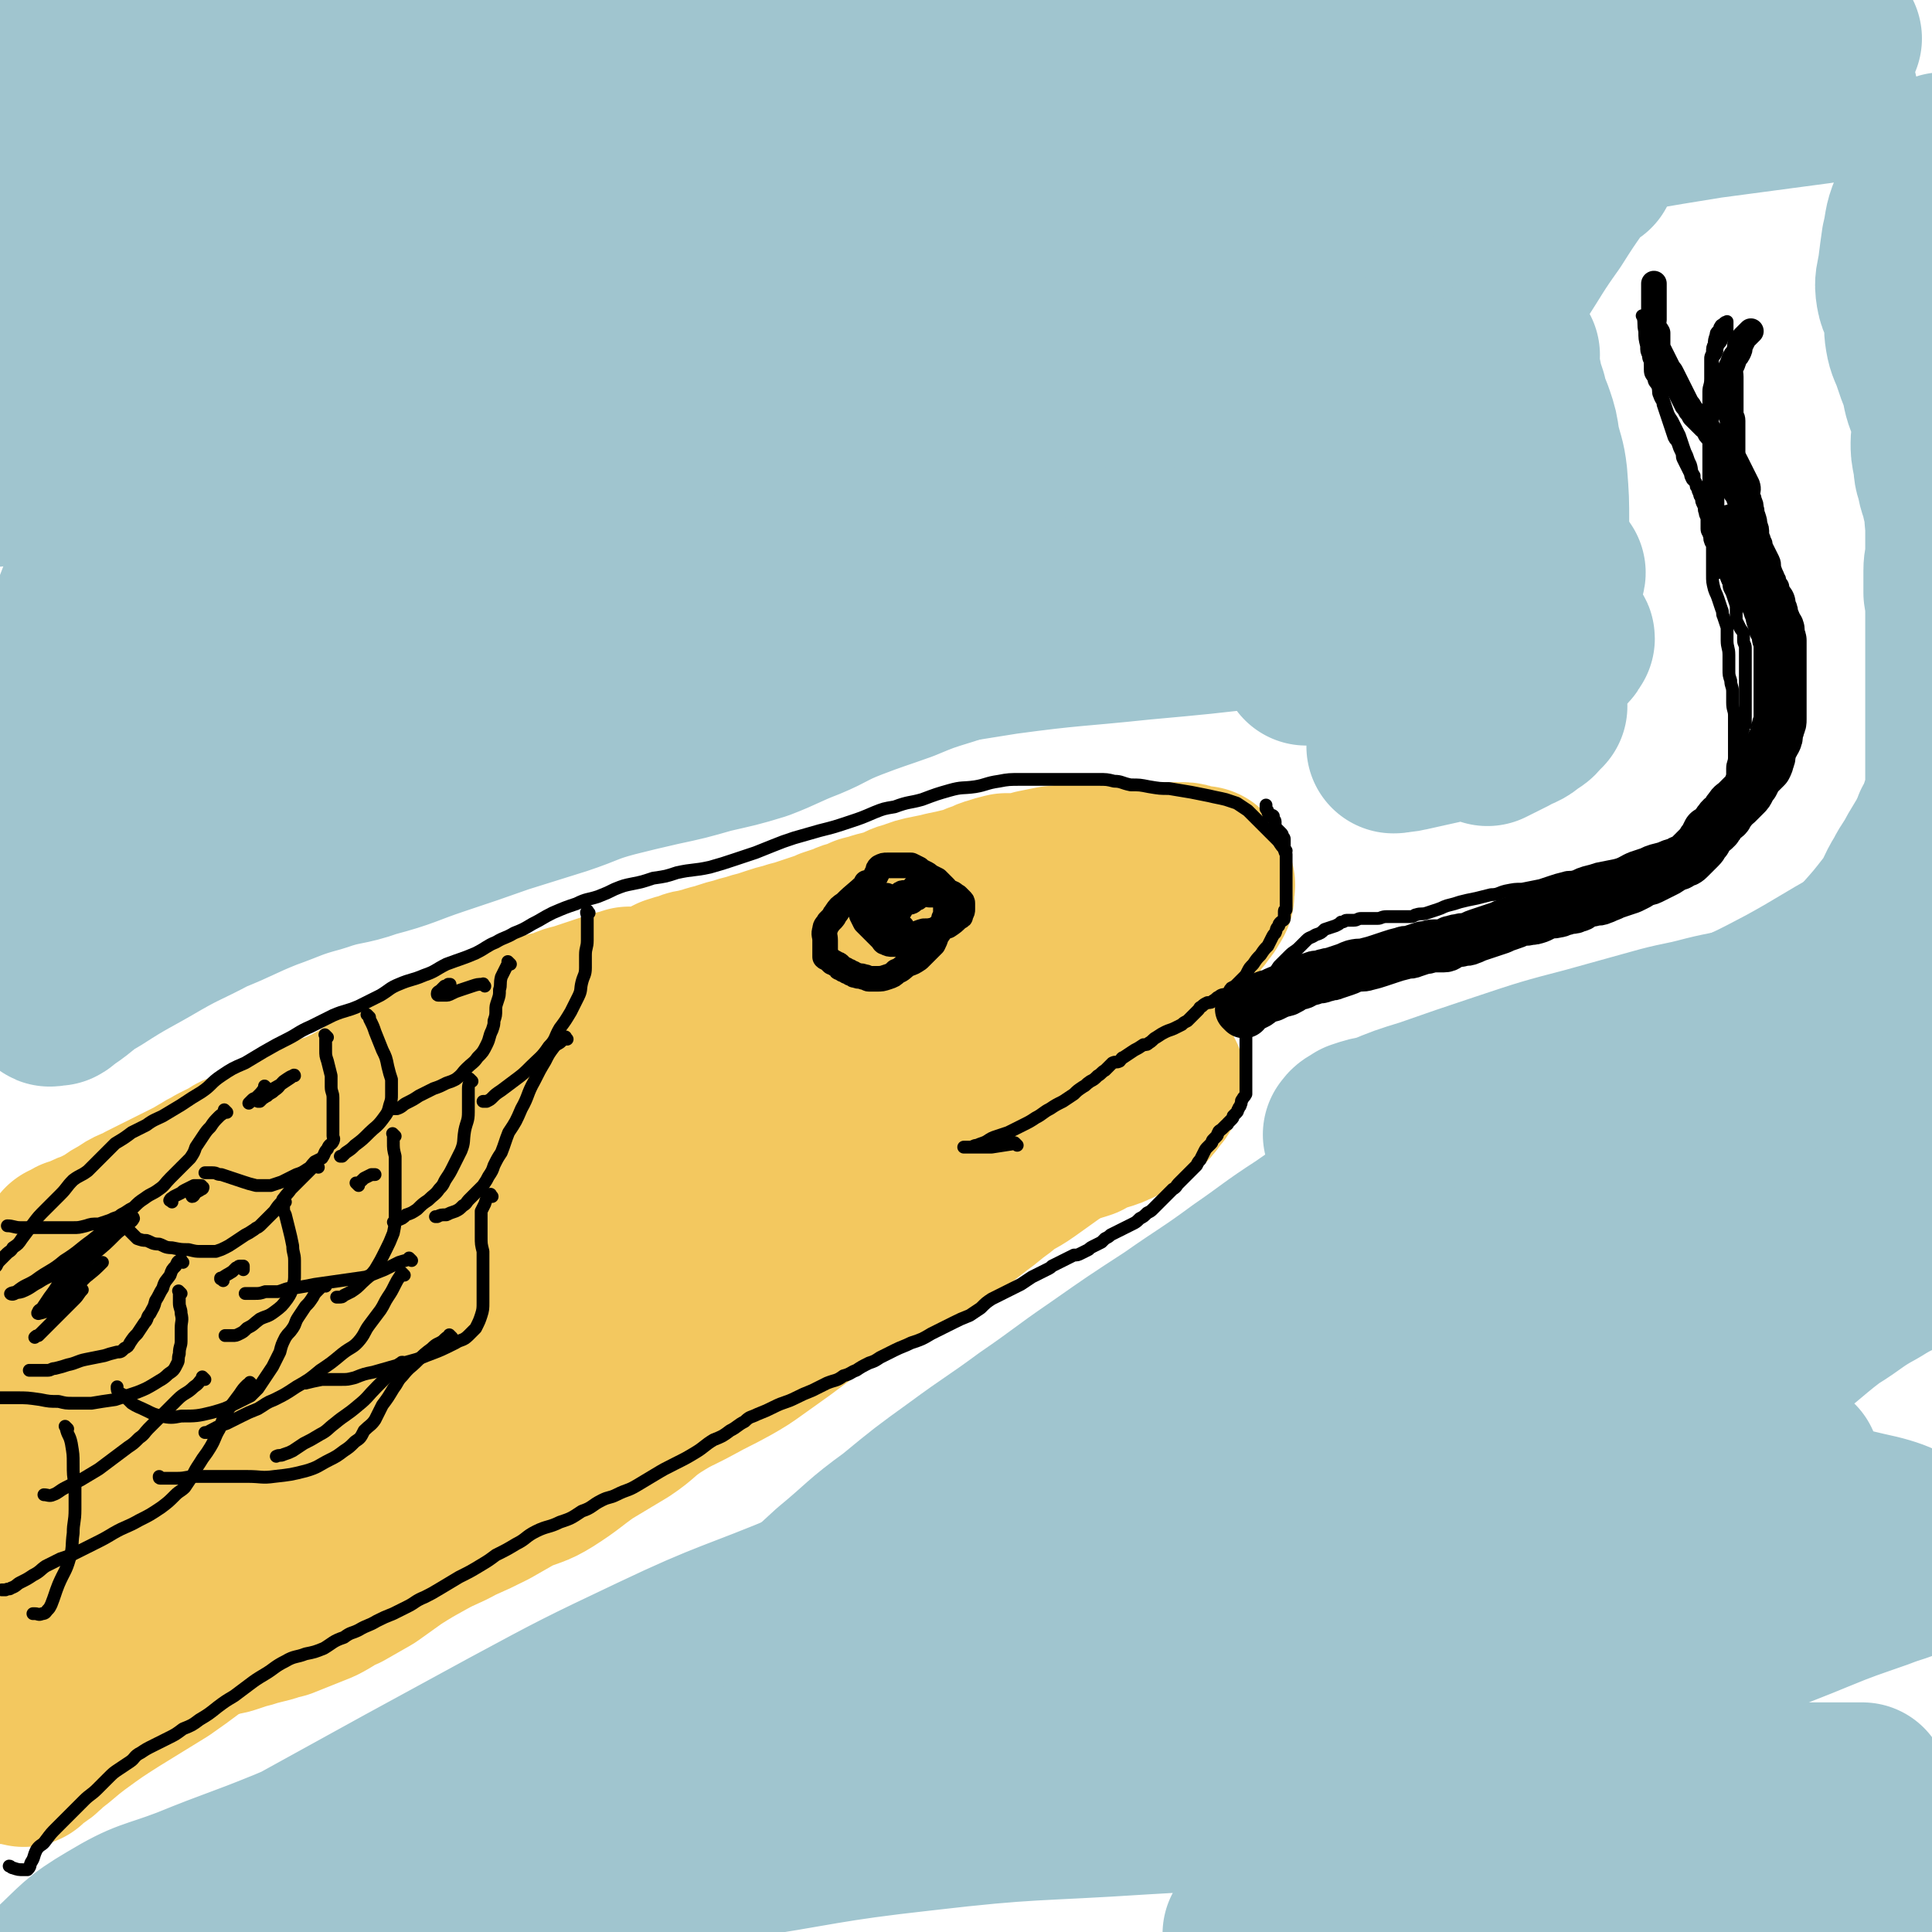 <svg viewBox='0 0 1056 1056' version='1.1' xmlns='http://www.w3.org/2000/svg' xmlns:xlink='http://www.w3.org/1999/xlink'><g fill='none' stroke='#F3C85F' stroke-width='14' stroke-linecap='round' stroke-linejoin='round'><path d='M122,757c-1,-1 -1,-1 -1,-1 -1,-1 0,0 0,0 6,-1 6,-1 11,-3 11,-3 11,-3 22,-6 12,-3 12,-2 25,-6 14,-4 14,-5 29,-9 13,-4 14,-3 27,-7 13,-4 13,-5 25,-9 14,-5 14,-5 27,-10 12,-4 12,-3 24,-7 12,-4 12,-5 24,-9 14,-5 14,-4 27,-10 10,-4 10,-4 20,-9 9,-4 9,-4 17,-8 11,-5 11,-5 21,-9 8,-4 8,-4 17,-8 7,-3 7,-3 14,-6 7,-3 7,-3 13,-7 6,-3 6,-3 12,-5 6,-3 6,-3 11,-5 6,-3 6,-3 12,-5 6,-2 6,-1 11,-4 4,-1 4,-1 8,-3 3,-2 3,-2 6,-4 3,-2 3,-2 6,-3 2,-1 2,-1 4,-2 1,-1 1,-1 3,-2 2,-1 2,-1 5,-2 2,-1 3,-1 5,-2 4,-1 3,-2 7,-3 4,-2 4,-2 7,-4 4,-2 4,-2 7,-4 4,-2 4,-2 8,-3 4,-2 4,-1 8,-2 2,-1 2,-1 5,-2 2,-1 2,-2 4,-2 0,-1 1,0 1,0 1,0 1,-1 1,-1 0,0 0,0 0,0 '/></g>
<g fill='none' stroke='#F3C85F' stroke-width='95' stroke-linecap='round' stroke-linejoin='round'><path d='M38,684c-1,-1 -1,-1 -1,-1 -1,-1 0,0 0,0 1,0 1,-1 2,-1 2,-2 2,-2 4,-2 2,-1 2,-1 4,-2 2,-1 2,-1 5,-2 4,-2 4,-2 8,-4 4,-3 4,-3 8,-5 5,-4 6,-3 11,-6 6,-3 6,-3 12,-6 6,-3 6,-3 12,-6 4,-2 4,-2 9,-5 3,-2 4,-2 7,-4 4,-2 4,-2 8,-4 4,-3 4,-2 8,-4 5,-2 5,-2 9,-4 5,-2 6,-2 11,-4 4,-2 4,-2 9,-4 4,-2 4,-2 9,-3 3,-2 3,-2 6,-4 3,-1 3,-1 7,-2 3,-2 3,-2 6,-3 3,-2 3,-2 7,-4 4,-3 4,-3 8,-5 5,-3 4,-3 9,-6 4,-2 4,-2 9,-4 4,-2 4,-3 9,-5 4,-3 4,-2 8,-4 4,-2 4,-2 8,-4 3,-2 3,-2 6,-4 5,-2 5,-2 9,-4 4,-2 4,-2 9,-3 4,-2 4,-1 8,-2 3,-1 3,-1 7,-2 4,-2 4,-2 8,-3 4,-2 4,-1 9,-2 3,-1 3,-2 6,-3 4,-1 4,-1 7,-2 3,-1 3,-1 6,-2 3,-1 3,-1 6,-2 3,-1 3,-1 6,-2 4,-1 4,-1 7,-2 4,0 4,1 8,0 4,-1 4,-1 7,-2 5,-2 5,-2 9,-4 3,-1 3,-1 7,-2 4,-2 4,-1 7,-2 4,-1 4,-1 7,-2 4,-1 4,-1 7,-2 3,-1 3,-1 7,-2 3,-1 3,-1 7,-2 3,-1 3,-1 7,-2 3,-1 3,-1 6,-2 3,-1 3,-1 7,-2 3,-1 3,-1 7,-2 3,-1 3,-1 6,-2 3,-1 3,-1 6,-2 3,-1 3,-1 5,-2 3,-1 3,-1 6,-2 2,0 2,-1 5,-2 4,-1 4,-1 8,-3 4,-1 4,-1 7,-2 4,-1 4,-1 8,-2 5,-2 5,-3 10,-4 5,-2 5,-2 10,-3 5,-1 5,-1 9,-2 5,-1 5,-1 9,-2 5,-1 4,-1 9,-3 4,-1 4,-2 8,-3 3,-1 3,-1 7,-2 4,0 4,0 8,0 4,0 4,-1 8,-2 5,-1 5,-1 10,-2 5,0 5,-1 10,-1 4,0 4,0 8,0 4,0 4,0 7,0 4,0 4,0 7,0 4,0 4,0 8,0 3,0 3,0 7,0 3,0 3,0 5,0 4,0 4,-1 8,-1 3,0 3,0 5,0 2,0 2,0 5,0 2,0 2,0 4,1 1,0 1,1 3,1 1,0 1,0 2,0 1,0 1,0 2,0 0,0 0,0 0,0 0,0 0,1 0,1 0,1 1,0 1,1 1,2 2,2 2,4 1,1 0,1 0,2 0,1 0,1 0,2 0,1 0,1 0,2 -1,2 -1,2 -2,3 -1,1 0,1 -1,2 -1,1 -1,1 -2,2 -1,1 0,1 -1,2 -1,1 -1,1 -2,2 -1,1 -1,1 -2,2 -1,2 0,2 -2,4 -1,1 -2,1 -3,2 -2,2 -2,2 -5,4 -2,2 -2,2 -5,4 -4,2 -4,2 -8,4 -3,2 -3,2 -7,4 -4,2 -4,2 -8,4 -5,2 -5,1 -10,3 -6,3 -6,3 -12,5 -6,3 -6,3 -12,5 -6,2 -6,2 -13,4 -6,2 -7,2 -13,4 -8,2 -8,2 -16,5 -10,3 -10,2 -21,6 -15,5 -15,6 -31,11 -17,6 -17,6 -33,12 -16,6 -16,6 -32,12 -13,4 -13,5 -26,9 -13,5 -13,5 -26,8 -10,3 -11,3 -21,6 -11,3 -11,4 -22,7 -11,4 -11,3 -23,6 -11,4 -11,4 -22,8 -8,3 -7,4 -15,7 -11,4 -11,3 -22,7 -9,3 -8,3 -17,7 -7,2 -8,2 -15,5 -6,2 -6,2 -12,5 -9,3 -9,3 -18,5 -9,3 -9,3 -17,5 -8,3 -8,2 -16,5 -6,2 -6,2 -11,4 -6,2 -6,2 -11,4 -6,2 -6,2 -12,4 -5,1 -5,1 -9,2 -5,2 -5,3 -9,4 -6,3 -6,3 -12,5 -4,2 -4,2 -7,4 -3,1 -3,1 -5,2 -2,1 -3,1 -5,2 -2,1 -1,1 -3,3 -1,1 -1,1 -2,2 -1,1 -1,1 -1,2 0,1 0,1 0,2 0,1 0,1 0,2 0,0 0,0 0,0 0,0 -1,-1 0,-1 0,0 0,0 1,0 2,0 2,0 3,0 3,0 3,-1 6,-1 5,-1 5,-1 10,-2 7,-1 7,-1 14,-3 8,-2 8,-3 16,-5 9,-1 9,0 18,-2 11,-1 11,-2 21,-3 10,-2 10,-3 19,-4 10,-2 10,-2 21,-4 11,-2 11,-3 21,-5 11,-2 11,-2 22,-4 9,-3 9,-4 19,-6 8,-2 8,-2 17,-4 8,-1 8,-1 16,-4 9,-2 9,-3 17,-6 8,-3 8,-2 16,-5 9,-4 8,-4 17,-7 8,-4 8,-4 17,-7 7,-3 7,-3 14,-6 9,-3 9,-2 17,-5 8,-3 8,-3 16,-6 7,-3 8,-3 15,-5 7,-2 7,-2 14,-3 5,-2 5,-2 10,-3 6,-1 6,-1 12,-2 6,-1 6,0 12,-1 5,-1 5,-1 10,-2 4,-1 4,-1 9,-2 4,-1 4,-1 8,-2 4,-1 4,-1 8,-2 5,-1 5,-1 9,-2 5,-1 5,-1 9,-1 4,0 5,0 9,-1 4,-1 4,-1 8,-2 3,-1 3,0 6,-1 4,-1 4,-1 8,-2 4,-1 4,-1 8,-2 3,-1 3,-1 7,-2 3,0 3,0 6,-1 2,0 2,0 5,0 2,-1 2,-2 4,-2 2,-1 2,-1 5,-1 3,-1 3,-1 6,-1 3,-1 3,-1 6,-1 2,0 2,-1 4,-1 3,0 3,0 5,0 2,0 2,0 4,0 2,0 2,0 5,-1 2,-1 2,-1 4,-2 1,0 1,0 2,-1 2,-1 2,-1 3,-2 2,-1 1,-1 3,-2 0,0 1,0 2,0 1,0 1,0 2,-1 1,-1 1,-1 1,-1 1,-1 2,-1 2,-2 1,-1 0,-1 0,-2 0,0 0,0 0,0 -1,1 -1,1 -2,3 -1,1 -1,1 -2,2 -1,1 -1,1 -3,3 -3,3 -3,3 -5,6 -3,2 -3,2 -6,5 -3,2 -2,2 -5,5 -3,3 -3,4 -6,6 -5,4 -5,4 -11,7 -7,5 -8,4 -15,9 -7,5 -7,5 -14,10 -7,5 -8,4 -15,10 -7,5 -6,5 -13,10 -8,6 -8,7 -17,12 -8,5 -8,4 -16,9 -7,3 -7,3 -14,7 -6,4 -6,4 -12,7 -7,5 -7,5 -14,9 -9,6 -9,6 -18,12 -7,5 -7,5 -15,11 -7,5 -7,5 -14,10 -7,5 -7,5 -14,9 -9,5 -10,5 -19,10 -11,6 -11,5 -22,12 -9,6 -8,7 -17,13 -10,6 -10,6 -20,12 -10,7 -10,8 -21,15 -8,5 -9,4 -18,8 -7,4 -7,4 -14,8 -8,4 -8,4 -17,8 -9,5 -9,4 -18,9 -9,5 -9,5 -17,10 -7,5 -7,5 -14,10 -7,4 -7,4 -14,8 -7,3 -7,4 -13,7 -5,2 -5,2 -10,4 -5,2 -5,2 -10,4 -4,1 -4,1 -7,2 -4,1 -4,1 -8,2 -3,1 -3,1 -7,2 -3,1 -3,1 -6,2 -3,1 -3,1 -6,1 -3,0 -3,0 -5,0 -3,-1 -2,-1 -5,-2 -2,-1 -2,-1 -5,-1 -1,0 -1,0 -2,0 '/><path d='M455,665c-1,-1 -1,-2 -1,-1 -2,0 -2,1 -4,1 -7,3 -7,2 -14,5 -18,6 -18,6 -35,14 -25,11 -25,12 -50,24 -24,12 -24,12 -48,24 -25,12 -26,10 -50,23 -18,9 -17,10 -34,20 -14,9 -14,9 -29,17 -11,7 -11,7 -23,13 -8,4 -8,4 -16,9 -9,4 -9,4 -18,9 -8,5 -8,5 -16,10 -9,5 -9,4 -17,9 -7,5 -7,5 -14,10 -5,4 -5,5 -11,9 -3,2 -3,2 -6,3 -3,2 -3,2 -5,2 -1,1 -1,1 -2,1 -1,0 -1,0 -2,0 -1,0 -1,0 -1,0 '/><path d='M346,689c-1,-1 -1,-1 -1,-1 -1,-1 0,0 0,0 -1,1 -2,0 -3,1 -6,3 -6,3 -12,5 -16,7 -15,8 -32,14 -26,11 -26,10 -52,20 -28,11 -28,10 -55,21 -22,8 -22,9 -43,18 -19,8 -19,9 -37,17 -13,6 -13,6 -26,12 -9,5 -9,5 -18,10 -10,5 -10,5 -19,10 -10,5 -10,5 -20,9 -8,4 -8,4 -16,8 -3,2 -2,3 -5,6 -4,4 -5,4 -9,8 -2,1 -1,3 -2,3 -2,1 -2,0 -4,0 '/><path d='M94,691c-1,-1 -1,-1 -1,-1 -1,-1 0,0 0,0 -1,1 -1,0 -2,1 -3,2 -3,2 -6,4 -5,4 -4,4 -9,9 -6,6 -6,6 -12,13 -8,8 -8,8 -16,15 -11,11 -12,10 -22,21 -10,11 -9,12 -17,24 -6,8 -5,8 -10,17 -3,5 -3,5 -6,10 -1,2 -1,2 -3,4 0,0 0,0 0,0 '/><path d='M58,704c-1,-1 -1,-1 -1,-1 -1,-1 0,0 0,0 -2,2 -3,2 -5,4 -3,3 -3,4 -7,7 -4,6 -4,6 -7,11 -4,6 -4,5 -8,11 -4,7 -4,7 -8,15 -5,9 -5,9 -9,19 -4,11 -4,11 -8,21 -3,10 -3,10 -4,19 -3,11 -2,11 -3,22 -1,11 -1,11 -1,21 0,10 0,10 -1,19 0,6 -1,6 -2,13 -1,4 -2,4 -1,8 1,6 3,5 5,11 2,4 1,4 2,8 0,3 0,3 0,6 0,2 0,2 0,4 0,1 0,1 0,2 0,1 0,1 0,2 0,1 1,1 1,3 0,1 0,1 0,2 0,1 0,1 0,3 0,2 0,2 0,4 0,1 0,1 0,2 1,1 2,1 2,2 1,1 1,1 1,2 0,1 -1,1 -1,2 -1,1 -2,1 -2,2 0,3 1,3 1,5 0,2 -1,2 -1,3 0,1 0,1 0,2 0,1 2,1 2,2 -1,0 -2,0 -2,0 0,1 1,0 1,0 1,-1 1,-1 2,-2 1,-1 1,-1 1,-2 2,-2 2,-2 3,-5 2,-4 2,-5 5,-9 5,-7 5,-7 11,-14 6,-5 7,-5 13,-10 8,-5 8,-6 16,-11 11,-6 11,-6 21,-12 11,-5 11,-5 22,-11 8,-5 8,-5 16,-11 9,-5 9,-5 18,-11 8,-5 8,-5 16,-10 7,-4 6,-5 13,-8 7,-3 7,-3 14,-6 5,-3 5,-3 11,-5 5,-2 5,-2 11,-5 6,-2 6,-2 12,-5 6,-3 6,-3 13,-5 6,-3 6,-3 13,-6 7,-4 6,-4 13,-8 8,-5 8,-4 16,-9 7,-4 6,-4 13,-9 4,-2 4,-3 8,-5 4,-2 4,-1 8,-3 3,-2 3,-2 6,-4 3,-2 3,-2 6,-4 3,-2 3,-1 6,-3 3,-1 3,-1 5,-2 1,-1 1,-1 3,-2 1,0 1,0 2,0 0,0 -1,1 -2,2 0,0 0,0 -1,1 '/><path d='M13,962c-1,-1 -1,-1 -1,-1 -1,-1 0,0 0,0 2,-1 2,-1 4,-2 5,-3 5,-3 9,-7 8,-6 7,-6 15,-12 11,-8 11,-8 22,-15 13,-8 13,-8 26,-16 13,-9 12,-9 25,-18 11,-8 11,-9 22,-17 11,-7 11,-7 22,-14 10,-7 10,-7 21,-13 11,-6 11,-6 22,-12 11,-5 12,-5 23,-10 9,-4 9,-4 18,-8 8,-4 9,-3 17,-7 8,-5 8,-6 16,-11 8,-6 7,-6 15,-12 8,-5 8,-5 16,-9 7,-4 7,-5 15,-9 7,-3 7,-3 15,-6 6,-3 6,-4 13,-7 7,-3 7,-3 14,-7 7,-3 7,-3 13,-7 5,-4 5,-5 10,-8 5,-4 6,-3 12,-6 6,-4 5,-4 11,-8 6,-3 6,-3 11,-7 5,-3 5,-3 10,-7 5,-2 5,-2 10,-5 6,-3 6,-2 11,-5 5,-3 5,-4 10,-6 4,-2 5,-1 9,-3 4,-3 4,-4 8,-6 4,-4 4,-4 9,-7 6,-4 6,-4 11,-7 5,-3 6,-3 11,-6 5,-3 5,-3 9,-6 6,-3 6,-3 12,-5 5,-3 5,-3 11,-6 5,-3 5,-3 10,-6 5,-2 5,-2 9,-5 4,-2 4,-3 8,-5 5,-2 5,-2 9,-4 5,-2 5,-1 9,-3 4,-1 4,-1 7,-2 3,-2 3,-2 6,-4 3,-1 3,0 6,-1 3,-1 3,-1 5,-2 3,-1 3,-2 5,-3 3,-2 3,-2 5,-3 2,-1 3,-1 5,-3 2,-1 1,-1 3,-3 1,-1 1,-1 2,-3 1,-1 1,-1 2,-2 0,-1 0,-1 1,-2 1,-1 1,-1 1,-2 0,0 0,0 0,-1 0,0 0,0 0,0 '/></g>
<g fill='none' stroke='#000000' stroke-width='14' stroke-linecap='round' stroke-linejoin='round'><path d='M475,484c-1,-1 -1,-1 -1,-1 -1,-1 0,0 0,0 0,0 0,0 0,0 0,0 0,0 0,0 -1,-1 0,0 0,0 -6,6 -6,5 -12,11 -3,2 -3,2 -5,5 -1,1 -1,2 -2,3 -1,1 -1,1 -2,2 -1,2 -2,2 -2,4 -1,3 0,3 0,6 0,2 0,2 0,4 0,1 0,1 0,2 0,1 0,1 0,2 0,0 0,0 0,1 1,1 1,0 2,1 1,1 1,1 2,2 1,0 1,0 2,1 1,0 1,0 2,1 0,1 0,1 1,1 1,1 1,1 2,1 1,1 1,1 2,1 1,1 1,1 2,1 1,1 1,1 2,1 2,1 2,0 4,1 2,0 2,1 3,1 2,0 2,0 4,0 3,0 3,0 6,-1 3,-1 3,-1 5,-3 3,-1 3,-2 6,-4 3,-1 3,-1 6,-3 2,-2 2,-2 4,-4 2,-2 2,-2 4,-4 1,-2 1,-2 2,-5 2,-2 1,-2 2,-4 1,-2 2,-2 2,-5 1,-2 1,-2 1,-4 0,-2 0,-2 0,-4 0,-2 0,-2 0,-4 0,-2 0,-2 0,-3 0,-1 0,-1 -1,-2 -1,-1 -1,-1 -2,-2 -1,-1 -1,-1 -2,-2 -2,-1 -2,-1 -4,-2 -1,-1 -1,-1 -3,-2 -2,-1 -2,-1 -3,-2 -2,-1 -2,-1 -4,-2 -2,0 -2,0 -4,0 -2,0 -2,0 -4,0 -2,0 -2,0 -3,0 -1,0 -1,0 -2,0 -2,0 -2,0 -4,1 -1,1 -1,1 -1,2 -1,2 -1,2 -2,4 -1,2 -1,2 -2,4 -1,2 -1,2 -2,4 -1,2 -1,2 -2,4 -1,1 -1,1 -1,3 0,1 0,1 0,3 0,1 0,1 0,2 1,2 1,2 2,4 2,2 2,2 4,4 2,2 2,2 3,3 1,1 1,1 2,2 1,1 1,2 2,2 2,1 2,1 4,1 1,0 1,0 2,0 2,0 2,0 3,0 2,0 2,0 4,0 2,0 2,0 4,-1 2,-1 2,-1 4,-2 2,-1 2,-1 4,-2 2,-1 1,-1 3,-3 1,-1 1,-1 2,-2 1,-1 1,-1 2,-2 1,-2 1,-2 2,-4 0,-2 1,-2 1,-4 0,-1 0,-1 0,-3 0,-1 -1,-1 -1,-2 -1,-2 -1,-2 -2,-2 -2,-1 -2,-2 -4,-2 -4,-1 -4,0 -8,0 -3,0 -3,1 -7,1 -2,1 -3,-1 -5,1 -5,5 -4,6 -7,12 -1,2 -1,2 -2,3 '/><path d='M486,491c-1,-1 -1,-1 -1,-1 -1,-1 0,0 0,0 0,0 0,0 0,0 -1,1 -1,0 -1,1 -1,2 -1,1 -2,3 -1,2 -1,2 -1,4 0,1 0,1 0,3 0,1 0,1 0,3 0,1 1,1 2,2 1,1 1,1 2,2 3,1 3,1 5,2 4,1 4,1 7,1 4,0 4,-1 8,-2 3,0 3,0 7,-1 3,-1 3,-1 6,-2 3,-2 3,-2 6,-5 1,0 1,0 1,-1 1,-2 1,-2 1,-3 0,-2 0,-2 0,-3 0,-1 0,-1 -1,-2 -1,-1 -1,-1 -2,-2 -2,-1 -2,-2 -4,-2 -2,0 -3,1 -5,1 -2,0 -2,0 -5,0 0,0 0,0 -1,0 '/><path d='M480,496c-1,-1 -1,-1 -1,-1 -1,-1 0,0 0,0 0,0 0,0 0,0 0,0 0,0 0,0 -1,-1 0,0 0,0 0,0 0,0 0,0 '/><path d='M491,495c-1,-1 -1,-1 -1,-1 -1,-1 0,0 0,0 1,0 1,0 2,0 2,0 2,0 4,-1 2,0 2,0 4,-2 1,0 1,0 2,-1 1,-1 2,-1 2,-2 1,-1 1,-1 1,-2 0,-1 0,-1 0,-2 0,-1 -1,-1 -1,-1 -2,0 -2,0 -3,1 -3,3 -2,3 -4,6 -2,4 -3,3 -5,7 -2,3 -2,3 -3,7 -1,2 -1,2 -1,4 0,1 0,1 0,2 0,0 1,-1 2,-1 1,-1 1,-1 3,-2 0,0 0,0 0,0 '/></g>
<g fill='none' stroke='#000000' stroke-width='7' stroke-linecap='round' stroke-linejoin='round'><path d='M556,626c-1,-1 -1,-1 -1,-1 -1,-1 0,0 0,0 0,0 0,0 0,0 0,0 0,0 0,0 -1,-1 0,0 0,0 -6,1 -7,1 -13,2 -2,0 -2,0 -4,0 -1,0 -1,0 -2,0 -1,0 -1,0 -2,0 -1,0 -1,0 -2,0 -1,0 -1,0 -2,0 -1,0 -1,0 -2,0 -1,0 -2,0 -1,0 0,0 1,0 3,0 2,0 2,-1 4,-1 2,-1 3,-1 5,-2 3,-2 3,-2 6,-3 3,-1 3,-1 6,-2 4,-2 4,-2 8,-4 4,-2 4,-2 7,-4 4,-2 4,-3 8,-5 3,-2 3,-2 7,-4 3,-2 3,-2 6,-4 2,-2 2,-2 5,-4 2,-1 1,-1 4,-3 2,-1 2,-1 4,-3 2,-1 2,-2 4,-3 2,-2 2,-2 4,-4 2,-1 2,0 4,-1 1,-1 1,-2 2,-2 3,-2 3,-2 6,-4 2,-1 2,-1 5,-3 2,0 2,0 3,-1 2,-1 2,-2 4,-3 3,-2 3,-2 5,-3 2,-1 3,-1 5,-2 2,-1 2,-1 4,-2 1,-1 1,-1 3,-2 1,-1 1,-1 2,-2 1,-1 1,-1 2,-2 1,-1 1,-1 2,-2 1,-1 0,-1 2,-2 1,-1 1,-1 3,-2 2,0 2,0 3,-1 2,-1 2,-2 3,-2 2,-2 3,-1 5,-2 1,-1 1,-2 2,-3 2,-1 2,-1 3,-2 1,-1 1,-1 2,-2 1,-1 1,-1 2,-2 1,-1 1,-1 2,-3 1,-2 1,-2 3,-4 2,-3 2,-3 4,-5 2,-3 2,-3 4,-5 1,-2 1,-2 2,-4 1,-2 1,-2 2,-3 1,-2 0,-2 2,-4 0,-1 0,-1 1,-2 1,-1 2,-1 2,-2 0,-2 0,-2 0,-4 0,-1 1,0 1,-1 0,-1 0,-1 0,-2 0,-1 0,-1 0,-2 0,-1 0,-1 0,-2 0,-1 0,-1 0,-2 0,-1 0,-1 0,-3 0,-1 0,-1 0,-3 0,-1 0,-1 0,-3 0,-1 0,-1 0,-2 0,-2 0,-2 0,-4 0,-1 0,-1 0,-3 0,-2 0,-2 0,-4 -1,-2 -1,-2 -1,-4 0,-2 0,-2 0,-4 0,-1 0,-1 -1,-2 0,-1 0,-1 -1,-2 -1,-1 -1,-1 -2,-2 -1,-1 -1,-1 -1,-2 0,-1 0,-1 0,-2 0,-1 -1,-1 -1,-2 0,-1 0,-1 0,-1 -1,-1 -1,0 -2,0 -1,0 0,-1 -1,-2 0,-1 0,-1 -1,-2 0,-1 0,-1 0,-1 0,0 0,0 0,0 0,0 0,-1 0,-1 '/><path d='M681,552c-1,-1 -1,-1 -1,-1 -1,-1 0,0 0,0 0,0 0,0 0,0 0,0 -1,-1 0,0 0,5 0,6 1,12 0,2 0,2 0,5 0,3 0,3 0,5 0,2 0,2 0,4 0,1 0,1 0,3 0,1 0,1 0,2 0,2 0,2 0,4 0,3 0,3 0,5 0,2 0,2 0,4 0,2 0,2 0,3 -1,2 -1,1 -2,3 -1,1 0,1 -1,3 0,1 -1,1 -1,2 -1,1 0,1 -1,2 -1,1 -1,1 -2,2 0,1 0,1 -1,2 -1,1 -1,1 -2,2 0,1 0,0 -1,1 -1,1 -1,1 -2,2 -1,1 -2,1 -2,2 -1,1 0,1 -1,2 -1,1 -1,1 -2,2 -1,1 0,1 -1,2 -1,1 -1,1 -2,2 -1,1 -1,1 -2,3 -1,2 -1,2 -2,4 -1,1 -1,1 -2,3 -1,1 -1,1 -2,2 -1,1 -1,1 -2,2 -1,1 -1,1 -2,2 -2,2 -2,2 -4,4 -1,1 -1,2 -3,3 -2,2 -2,2 -3,3 -2,2 -2,2 -4,4 -2,2 -2,2 -4,4 -1,1 -1,1 -3,2 -2,2 -2,2 -4,3 -2,2 -2,2 -4,3 -2,1 -2,1 -4,2 -2,1 -2,1 -4,2 -2,1 -2,1 -4,2 -1,1 -1,1 -3,2 -1,1 -1,1 -2,2 -2,1 -2,1 -4,2 -2,1 -2,1 -3,2 -2,1 -2,1 -4,2 -2,1 -2,1 -4,1 -2,1 -2,1 -4,2 -2,1 -2,1 -4,2 -2,1 -2,1 -4,2 -1,1 -1,1 -3,2 -4,2 -4,2 -8,4 -3,2 -3,2 -6,4 -4,2 -4,2 -8,4 -4,2 -4,2 -8,4 -3,2 -3,2 -6,5 -3,2 -3,2 -6,4 -5,2 -5,2 -9,4 -6,3 -6,3 -12,6 -5,3 -5,3 -11,5 -4,2 -5,2 -9,4 -4,2 -4,2 -8,4 -3,2 -3,2 -6,3 -4,2 -4,2 -7,4 -3,1 -3,2 -7,3 -4,3 -4,2 -9,4 -4,2 -4,2 -8,4 -5,2 -5,2 -9,4 -6,3 -6,2 -12,5 -4,2 -4,2 -9,4 -4,2 -4,1 -7,4 -4,2 -4,3 -8,5 -4,3 -4,3 -9,5 -5,3 -5,4 -10,7 -5,3 -5,3 -11,6 -6,3 -6,3 -11,6 -5,3 -5,3 -10,6 -5,3 -5,2 -11,5 -4,2 -4,1 -8,3 -6,3 -5,4 -11,6 -6,4 -6,4 -12,6 -6,3 -7,2 -13,5 -6,3 -5,4 -11,7 -5,3 -5,3 -11,6 -4,3 -4,3 -9,6 -5,3 -5,3 -11,6 -5,3 -5,3 -10,6 -5,3 -5,3 -9,5 -5,2 -5,3 -9,5 -4,2 -4,2 -8,4 -5,2 -5,2 -9,4 -5,3 -5,2 -10,5 -4,2 -4,1 -8,4 -6,2 -6,3 -11,6 -5,2 -5,2 -10,3 -5,2 -6,1 -11,4 -6,3 -6,4 -11,7 -5,3 -5,3 -9,6 -4,3 -4,3 -8,6 -5,3 -5,3 -9,6 -5,4 -5,4 -10,7 -4,3 -4,3 -9,5 -4,3 -4,3 -8,5 -4,2 -4,2 -8,4 -4,2 -4,2 -7,4 -4,2 -3,3 -6,5 -3,2 -3,2 -6,4 -3,2 -3,2 -6,5 -3,3 -3,3 -6,6 -3,3 -4,3 -7,6 -4,4 -4,4 -7,7 -4,4 -4,4 -8,8 -3,3 -3,3 -6,7 -2,3 -3,2 -5,5 -2,4 -1,4 -3,7 -1,2 0,2 -2,4 0,0 -1,0 -2,0 -3,0 -3,0 -6,-1 -1,0 -1,-1 -2,-1 '/><path d='M703,465c-1,-1 -1,-1 -1,-1 -1,-1 0,0 0,0 0,0 0,0 0,0 0,0 0,0 0,0 -3,-3 -2,-3 -4,-5 -2,-2 -2,-2 -4,-4 -2,-2 -2,-2 -4,-4 -2,-2 -2,-2 -4,-4 -2,-2 -2,-2 -4,-4 -3,-2 -3,-2 -6,-4 -3,-1 -3,-1 -6,-2 -4,-1 -5,-1 -9,-2 -5,-1 -5,-1 -10,-2 -6,-1 -6,-1 -12,-2 -5,0 -5,0 -11,-1 -5,-1 -5,-1 -10,-1 -5,-1 -5,-2 -9,-2 -4,-1 -4,-1 -9,-1 -6,0 -6,0 -12,0 -7,0 -7,0 -15,0 -8,0 -8,0 -15,0 -6,0 -7,0 -12,1 -7,1 -7,2 -13,3 -7,1 -7,0 -14,2 -7,2 -7,2 -15,5 -7,2 -7,1 -15,4 -6,1 -6,1 -11,3 -7,3 -7,3 -13,5 -9,3 -9,3 -17,5 -7,2 -7,2 -14,4 -6,2 -6,2 -11,4 -5,2 -5,2 -10,4 -6,2 -6,2 -12,4 -6,2 -6,2 -13,4 -9,2 -9,1 -18,3 -6,2 -6,2 -13,3 -6,2 -6,2 -11,3 -5,1 -5,1 -10,3 -4,2 -4,2 -9,4 -6,2 -6,1 -12,4 -6,2 -6,2 -13,5 -6,3 -5,3 -11,6 -5,3 -5,3 -10,5 -5,3 -5,2 -10,5 -5,2 -5,3 -11,6 -7,3 -8,3 -16,6 -6,3 -6,4 -12,6 -7,3 -7,2 -14,5 -5,2 -5,3 -10,6 -6,3 -6,3 -12,6 -7,3 -7,2 -14,5 -6,3 -6,3 -12,6 -7,3 -7,4 -13,7 -6,3 -6,3 -13,7 -5,3 -5,3 -10,6 -7,3 -7,3 -13,7 -6,4 -5,5 -11,9 -5,3 -5,3 -11,7 -5,3 -5,3 -10,6 -4,2 -5,2 -9,5 -4,2 -4,2 -8,4 -4,3 -4,3 -9,6 -4,4 -4,4 -7,7 -4,4 -4,4 -8,8 -4,3 -4,2 -8,5 -4,4 -3,4 -7,8 -4,4 -4,4 -8,8 -4,4 -4,4 -7,8 -3,4 -3,4 -6,8 -2,3 -2,3 -5,5 -1,2 -2,2 -3,3 -2,2 -2,2 -4,4 -1,1 -1,1 -2,3 -1,1 -1,1 -2,2 -1,2 -1,2 -2,4 -2,1 -2,1 -3,3 -2,1 -2,2 -2,4 -1,1 0,1 0,2 0,1 -1,1 -1,2 0,1 0,1 0,1 '/><path d='M124,608c-1,-1 -1,-1 -1,-1 -1,-1 0,0 0,0 0,0 0,0 0,0 0,0 0,0 0,0 -1,-1 0,0 0,0 -1,2 -2,2 -3,3 -3,3 -3,3 -5,6 -2,2 -2,2 -4,5 -2,3 -2,3 -4,6 -1,3 -1,3 -3,6 -3,3 -3,3 -5,5 -3,3 -3,3 -6,6 -3,3 -3,4 -6,6 -4,3 -4,2 -8,5 -3,2 -3,2 -6,5 -2,1 -2,1 -5,3 -2,1 -2,1 -3,2 -3,1 -3,1 -5,2 -3,1 -3,1 -6,2 -4,0 -4,0 -7,1 -4,1 -4,1 -7,1 -4,0 -4,0 -8,0 -3,0 -3,0 -6,0 -4,0 -4,0 -8,0 -3,0 -3,0 -7,0 -3,0 -4,-1 -7,-1 '/><path d='M179,567c-1,-1 -1,-1 -1,-1 -1,-1 0,0 0,0 0,0 0,0 0,0 0,0 0,0 0,0 -1,-1 0,0 0,0 0,1 0,1 0,3 0,2 0,2 0,5 0,3 0,3 1,6 1,4 1,4 2,8 0,3 0,3 0,6 0,3 1,3 1,6 0,3 0,3 0,5 0,3 0,3 0,6 0,3 0,3 0,6 0,2 0,2 0,4 0,1 1,1 0,3 -1,2 -2,1 -3,4 -2,2 -1,2 -3,5 -2,1 -2,1 -4,2 -2,2 -2,3 -4,4 -3,2 -3,2 -6,3 -4,2 -4,2 -8,4 -3,1 -3,1 -6,2 -2,0 -2,0 -4,0 -2,0 -3,0 -4,0 -4,-1 -4,-1 -7,-2 -3,-1 -3,-1 -6,-2 -3,-1 -3,-1 -6,-2 -3,0 -2,-1 -5,-1 -2,0 -2,0 -4,0 0,0 0,0 0,0 '/><path d='M174,638c-1,-1 -1,-1 -1,-1 -1,-1 0,0 0,0 -1,1 -2,1 -3,2 -3,3 -3,3 -5,5 -3,3 -3,3 -6,6 -2,3 -3,3 -5,7 -2,2 -2,2 -4,5 -2,2 -2,2 -4,4 -2,2 -2,2 -4,4 -1,1 -2,1 -3,2 -3,2 -3,2 -5,3 -3,2 -3,2 -6,4 -3,2 -3,2 -5,3 -2,1 -2,1 -5,2 -1,0 -1,0 -3,0 -2,0 -2,0 -5,0 -3,0 -3,0 -7,-1 -4,0 -4,0 -9,-1 -4,0 -4,-1 -7,-2 -4,0 -4,-1 -7,-2 -2,0 -2,0 -5,-1 -1,-1 -1,-1 -2,-2 -1,-1 -1,-1 -2,-2 '/><path d='M100,690c-1,-1 -1,-1 -1,-1 -1,-1 0,0 0,0 0,0 0,0 0,0 0,0 0,-1 0,0 -2,0 -2,1 -3,3 -2,2 -2,2 -3,5 -2,3 -3,3 -4,7 -2,3 -2,4 -4,7 -1,4 -1,3 -3,7 -2,2 -1,3 -3,5 -2,3 -2,3 -4,6 -2,2 -2,2 -4,5 -1,2 -1,2 -3,3 -2,2 -2,2 -4,2 -4,1 -4,1 -7,2 -5,1 -5,1 -10,2 -5,1 -5,2 -10,3 -3,1 -3,1 -7,2 -2,0 -2,1 -4,1 -1,0 -1,0 -2,0 -2,0 -2,0 -5,0 -1,0 -1,0 -3,0 '/><path d='M99,707c-1,-1 -1,-1 -1,-1 -1,-1 0,0 0,0 0,1 0,1 0,2 0,2 0,2 0,4 0,3 1,3 1,6 1,4 0,4 0,8 0,3 0,3 0,7 0,3 -1,3 -1,7 -1,3 0,3 -1,5 -2,4 -2,4 -5,6 -3,3 -4,3 -7,5 -5,3 -5,3 -10,5 -6,2 -6,2 -12,4 -7,1 -7,1 -13,2 -5,0 -5,0 -10,0 -4,0 -4,0 -8,-1 -5,0 -5,0 -10,-1 -7,-1 -7,-1 -13,-1 -4,0 -4,0 -7,0 -2,0 -2,0 -3,0 -1,0 -1,0 -2,0 -1,0 -1,0 -2,0 -1,0 -1,0 -1,0 '/><path d='M156,657c-1,-1 -1,-1 -1,-1 -1,-1 0,0 0,0 0,0 0,0 0,0 0,2 0,2 0,4 0,2 0,2 1,4 1,4 1,4 2,8 1,4 1,4 2,9 0,4 1,4 1,8 0,3 0,3 0,7 0,4 0,4 -1,7 -1,4 -1,4 -3,7 -3,4 -3,4 -7,7 -4,3 -4,2 -8,4 -4,3 -3,3 -7,5 -2,2 -2,2 -4,3 -2,1 -2,1 -4,1 -1,0 -1,0 -2,0 -1,0 -1,0 -2,0 0,0 0,0 0,0 '/><path d='M216,621c-1,-1 -1,-1 -1,-1 -1,-1 0,0 0,0 0,0 0,0 0,0 0,2 0,2 0,4 0,4 0,4 1,8 0,5 0,5 0,11 0,6 0,6 0,12 0,5 0,5 0,10 0,4 0,4 -1,9 -2,5 -2,5 -4,9 -3,6 -3,6 -6,11 -3,4 -4,4 -7,7 -3,3 -3,3 -6,5 -2,1 -2,1 -4,2 -1,1 -1,1 -3,1 -1,0 -1,0 -1,0 0,0 0,0 0,0 '/><path d='M202,556c-1,-1 -1,-1 -1,-1 -1,-1 0,0 0,0 1,1 1,1 1,2 2,4 2,4 3,7 2,5 2,5 4,10 2,4 2,4 3,9 1,4 1,4 2,7 0,4 0,4 0,8 0,3 0,3 -1,6 -1,4 -1,4 -4,8 -3,4 -4,4 -7,7 -4,4 -4,4 -8,7 -2,2 -2,2 -5,4 -1,1 -1,1 -2,2 -1,0 -1,0 -1,0 '/><path d='M225,689c-1,-1 -1,-1 -1,-1 -1,-1 0,0 0,0 0,0 0,0 0,0 0,0 0,0 0,0 -1,-1 0,0 0,0 0,0 0,0 0,0 0,0 0,0 0,0 -1,-1 0,0 0,0 -2,1 -3,1 -6,2 -4,2 -4,2 -8,4 -5,2 -5,2 -10,4 -7,1 -7,1 -14,2 -7,1 -7,1 -14,2 -5,1 -5,1 -11,2 -5,0 -5,1 -9,2 -4,0 -4,0 -7,0 -3,1 -3,1 -6,1 -1,0 -1,0 -2,0 -1,0 -1,0 -2,0 -1,0 -1,0 -1,0 '/><path d='M178,703c-1,-1 -1,-2 -1,-1 -1,0 -1,0 -1,1 -1,1 -1,1 -2,2 -2,2 -2,2 -3,4 -2,3 -2,3 -4,5 -2,3 -2,3 -4,6 -2,3 -1,3 -3,6 -2,3 -2,2 -4,5 -2,4 -2,4 -3,8 -2,4 -2,4 -4,8 -2,3 -2,3 -4,6 -2,3 -2,3 -4,6 -2,2 -2,2 -4,4 -4,2 -4,2 -8,4 -6,3 -6,3 -13,5 -8,2 -9,2 -17,2 -5,1 -6,1 -11,0 -4,-1 -4,-1 -8,-3 -4,-2 -5,-2 -8,-4 -2,-2 -2,-2 -4,-4 -1,-1 -2,-1 -3,-2 -1,-1 -1,-1 -1,-3 0,0 0,0 0,0 '/><path d='M138,757c-1,-1 -1,-1 -1,-1 -1,-1 0,0 0,0 -1,1 -1,0 -2,1 -2,2 -2,2 -4,5 -3,4 -3,4 -6,8 -3,5 -3,5 -5,11 -3,5 -2,5 -5,10 -3,5 -3,4 -6,9 -2,3 -2,3 -4,7 -2,3 -2,3 -4,6 -2,2 -3,2 -5,4 -4,4 -4,4 -8,7 -6,4 -6,4 -12,7 -7,4 -7,3 -14,7 -5,3 -5,3 -11,6 -6,3 -6,3 -12,6 -3,1 -3,1 -6,2 -4,2 -4,2 -8,4 -3,2 -3,3 -7,5 -3,2 -3,2 -7,4 -2,1 -2,2 -5,3 -1,1 -1,0 -3,1 -1,0 -1,0 -2,0 0,0 0,0 0,0 '/><path d='M37,781c-1,-1 -1,-1 -1,-1 -1,-1 0,0 0,0 0,0 0,0 0,0 1,5 2,4 3,9 1,6 1,6 1,11 0,6 0,6 1,12 0,6 0,6 0,13 0,7 -1,7 -1,13 -1,7 0,8 -2,14 -2,7 -3,7 -6,14 -2,5 -2,6 -4,11 -1,2 -1,2 -2,3 -1,1 -1,2 -3,2 -2,1 -2,0 -4,0 0,0 0,0 -1,0 '/><path d='M221,697c-1,-1 -1,-1 -1,-1 -1,-1 0,0 0,0 0,0 0,0 0,0 0,1 -1,0 -1,1 -2,3 -2,3 -3,5 -2,4 -2,4 -4,7 -2,3 -2,4 -4,7 -3,4 -3,4 -6,8 -3,4 -2,4 -5,8 -4,5 -5,4 -10,8 -6,5 -6,5 -12,9 -6,5 -6,5 -13,9 -6,4 -6,4 -12,7 -5,2 -4,2 -9,5 -5,2 -5,2 -9,4 -4,2 -4,2 -8,4 -6,2 -5,2 -11,5 0,0 0,0 -1,0 '/><path d='M279,527c-1,-1 -1,-1 -1,-1 -1,-1 0,0 0,0 0,0 0,0 0,0 -1,2 -1,2 -2,4 -1,2 -1,2 -2,4 -1,4 0,4 -1,7 0,3 0,3 -1,6 -1,3 -1,3 -1,5 0,3 0,3 -1,6 0,2 0,2 -1,5 -2,4 -1,4 -3,8 -2,4 -2,4 -5,7 -2,3 -3,3 -6,6 -3,3 -2,3 -6,6 -2,1 -2,1 -5,2 -4,2 -4,2 -7,3 -4,2 -4,2 -8,4 -3,2 -3,2 -7,4 -2,1 -2,2 -5,3 -1,0 -1,0 -2,0 0,0 0,0 0,0 '/><path d='M258,591c-1,-1 -1,-1 -1,-1 -1,-1 0,0 0,0 0,0 0,0 0,0 0,2 -1,2 -1,5 0,2 0,3 0,5 0,4 0,4 0,8 0,5 -1,5 -2,10 -1,6 0,6 -2,11 -2,4 -2,4 -4,8 -2,4 -2,4 -4,7 -2,3 -1,3 -4,6 -2,3 -3,3 -6,6 -3,2 -3,2 -6,5 -3,2 -3,2 -6,3 -2,2 -2,2 -5,3 -1,1 -1,1 -2,1 '/><path d='M322,499c-1,-1 -1,-2 -1,-1 -1,1 0,1 0,3 0,3 0,3 0,6 0,4 0,4 0,7 0,4 -1,4 -1,8 0,3 0,4 0,7 0,4 -1,4 -2,8 -1,4 0,4 -2,8 -2,4 -2,4 -4,8 -3,5 -3,5 -6,9 -3,5 -2,6 -6,10 -4,6 -5,6 -10,11 -4,4 -4,4 -8,7 -4,3 -4,3 -8,6 -3,2 -3,2 -5,4 -1,1 -1,1 -3,2 -1,0 -1,0 -2,0 0,0 0,0 0,0 '/><path d='M310,568c-1,-1 -1,-2 -1,-1 -1,0 -1,1 -2,2 -2,2 -2,1 -4,3 -3,4 -3,4 -5,8 -3,5 -3,5 -6,11 -4,7 -3,8 -7,15 -3,7 -3,7 -7,13 -2,5 -2,6 -4,11 -2,3 -2,3 -4,7 -1,3 -1,3 -3,6 -1,2 -1,2 -3,5 -2,2 -2,2 -4,4 -2,2 -2,2 -4,4 -1,1 -1,2 -3,3 -2,2 -2,2 -4,3 -3,1 -3,1 -5,2 -3,0 -3,0 -5,1 0,0 0,0 -1,0 '/><path d='M269,654c-1,-1 -1,-2 -1,-1 -2,1 -2,2 -3,5 -1,2 -1,2 -2,4 0,3 0,3 0,6 0,4 0,4 0,8 0,4 0,4 1,8 0,3 0,3 0,7 0,4 0,4 0,8 0,4 0,4 0,7 0,3 0,3 0,6 0,3 0,4 -1,7 -1,3 -1,3 -3,7 -2,2 -2,2 -4,4 -3,3 -4,2 -7,4 -8,4 -8,4 -16,7 -7,3 -7,2 -15,5 -7,2 -7,2 -14,4 -5,1 -5,1 -10,3 -4,1 -4,1 -7,1 -2,0 -2,0 -4,0 -2,0 -2,0 -4,0 -1,0 -1,0 -3,0 -5,1 -5,1 -9,2 '/><path d='M247,731c-1,-1 -1,-1 -1,-1 -1,-1 0,0 0,0 0,0 0,0 0,0 -2,1 -2,1 -4,3 -3,2 -3,1 -6,4 -4,3 -4,3 -8,7 -4,4 -4,3 -8,8 -3,3 -2,3 -5,7 -3,5 -3,5 -6,9 -2,4 -2,4 -4,8 -2,3 -3,3 -6,6 -2,4 -2,4 -5,6 -3,3 -3,3 -6,5 -4,3 -4,3 -8,5 -6,3 -6,4 -13,6 -8,2 -8,2 -17,3 -7,1 -7,0 -15,0 -7,0 -7,0 -14,0 -7,0 -7,0 -14,0 -5,0 -5,1 -10,1 -3,0 -3,0 -7,0 -1,0 -1,0 -2,0 -1,0 -1,0 -1,-1 '/><path d='M112,754c-1,-1 -1,-1 -1,-1 -1,-1 0,0 0,0 0,0 0,0 0,0 -3,3 -2,3 -5,5 -4,4 -5,3 -9,7 -4,4 -4,4 -9,9 -3,3 -3,3 -7,7 -2,2 -2,3 -5,5 -3,3 -3,3 -6,5 -4,3 -4,3 -8,6 -4,3 -4,3 -8,6 -5,3 -5,3 -10,6 -4,2 -4,2 -8,4 -4,2 -4,3 -7,4 -2,1 -3,0 -5,0 '/><path d='M221,746c-1,-1 -1,-1 -1,-1 -1,-1 0,0 0,0 0,0 0,0 0,0 0,0 0,-1 0,0 -2,0 -2,1 -3,2 -2,2 -2,2 -4,4 -4,4 -4,4 -7,7 -5,5 -5,6 -10,10 -7,6 -7,5 -13,10 -4,3 -4,4 -8,6 -5,3 -5,3 -9,5 -3,2 -3,2 -6,4 -2,1 -2,1 -5,2 -2,1 -2,0 -4,1 0,0 0,0 0,0 '/><path d='M34,697c-1,-1 -2,-1 -1,-1 0,-2 1,-2 2,-3 '/><path d='M35,714c-1,-1 -2,-1 -1,-1 0,-1 0,-1 1,-2 2,-2 1,-2 4,-5 4,-4 4,-4 8,-8 5,-4 5,-4 9,-8 '/><path d='M32,717c-1,-1 -1,-1 -1,-1 -1,-1 0,0 0,0 1,-4 0,-4 2,-8 3,-6 4,-6 8,-11 5,-7 5,-7 11,-12 6,-5 6,-5 11,-10 3,-3 4,-3 7,-6 1,-1 2,-1 3,-3 0,0 0,-1 -1,-1 -1,0 -1,0 -2,1 -4,2 -4,2 -7,4 -7,4 -7,3 -13,8 -7,5 -7,6 -15,11 -7,6 -8,5 -16,11 -5,3 -5,2 -10,6 -1,0 0,1 -1,1 -1,1 -3,0 -2,0 1,-1 3,0 6,-1 5,-2 5,-3 9,-5 6,-4 7,-3 12,-7 3,-2 3,-3 6,-5 1,-1 1,-1 3,-2 1,0 2,-1 2,0 -1,2 -2,3 -4,5 -4,4 -4,4 -7,8 -3,5 -3,5 -6,9 -2,3 -2,3 -4,6 -1,1 -2,1 -2,2 -1,1 0,1 0,1 4,-1 4,-1 8,-3 5,-3 5,-3 9,-6 3,-1 3,-1 5,-3 1,-1 1,-1 2,-1 0,0 0,0 0,0 -2,2 -2,3 -4,5 -4,4 -4,4 -8,8 -3,3 -3,3 -6,6 -3,3 -3,3 -6,6 -1,0 -1,0 -2,1 '/><path d='M146,595c-1,-1 -1,-1 -1,-1 -1,-1 0,0 0,0 0,0 0,0 0,0 -2,3 -2,3 -4,5 -2,2 -2,1 -3,2 -1,1 -2,2 -2,2 0,0 1,-1 3,-2 7,-4 7,-4 14,-8 3,-2 3,-2 6,-4 1,-1 2,-2 2,-1 -2,0 -3,1 -6,3 -3,3 -2,3 -5,5 -2,2 -2,1 -4,3 -1,0 -1,1 -2,1 -1,1 -1,1 -2,2 -1,0 -1,0 -1,0 1,0 1,0 1,0 '/><path d='M94,657c-1,-1 -2,-1 -1,-1 0,-1 1,-1 2,-2 2,-1 2,-1 4,-2 1,-1 1,-1 3,-2 2,-1 2,-1 4,-2 1,0 1,0 3,0 0,0 1,0 1,0 -1,1 -2,1 -3,2 -1,1 -2,1 -2,2 -1,1 0,2 0,2 1,0 1,-1 2,-2 1,-1 2,-1 3,-2 1,0 1,-1 1,-1 '/><path d='M265,539c-1,-1 -1,-2 -1,-1 -3,0 -3,0 -6,1 -3,1 -3,1 -6,2 -3,1 -3,1 -5,2 -2,1 -2,1 -4,1 -1,0 -1,0 -3,0 -1,0 -1,0 -1,-1 0,-1 1,-1 2,-2 1,-1 1,-1 2,-2 0,0 1,0 2,-1 0,0 0,0 1,0 '/><path d='M122,700c-1,-1 -1,-1 -1,-1 -1,-1 0,0 0,0 0,0 0,0 0,0 0,0 -1,0 0,0 2,-2 3,-2 6,-4 1,-1 1,-1 2,-2 1,0 1,-1 2,-1 0,0 1,0 2,0 0,0 0,0 0,0 0,1 0,1 0,2 '/><path d='M196,648c-1,-1 -1,-1 -1,-1 -1,-1 0,0 0,0 0,0 0,0 0,0 0,0 0,0 0,0 -1,-1 0,0 0,0 2,-1 2,-1 4,-3 2,-1 2,-1 4,-2 1,0 1,0 2,0 0,0 0,0 0,0 '/><path d='M692,541c-1,-1 -1,-1 -1,-1 -1,-1 0,0 0,0 0,0 0,0 0,0 0,0 0,0 0,0 -1,-1 0,0 0,0 0,0 0,0 0,0 0,0 0,0 0,0 -1,-1 0,0 0,0 0,0 0,0 0,0 0,0 0,0 0,0 -1,-1 0,0 0,0 0,0 0,0 0,0 4,-6 4,-6 8,-12 3,-3 3,-3 6,-6 2,-2 3,-2 5,-4 2,-2 2,-2 4,-4 2,-2 2,-1 5,-3 3,-1 3,-1 5,-3 3,-1 3,-1 6,-2 2,-1 2,-1 3,-2 2,0 2,-1 3,-1 2,0 2,0 4,0 2,0 2,-1 4,-1 2,0 2,0 4,0 2,0 2,0 5,0 2,0 2,-1 5,-1 2,0 2,0 5,0 2,0 2,0 4,0 2,0 2,0 4,0 2,0 2,-1 3,-1 3,-1 3,0 6,-1 3,-1 3,-1 6,-2 3,-1 2,-1 5,-2 4,-1 4,-1 7,-2 4,-1 4,-1 9,-2 4,-1 4,-1 8,-2 4,0 4,-1 8,-2 5,-1 5,-1 9,-1 5,-1 5,-1 10,-2 3,-1 3,-1 6,-2 3,-1 3,-1 7,-2 3,-1 3,0 6,-1 2,-1 2,-1 5,-2 4,-1 4,-1 7,-2 5,-1 5,-1 10,-2 4,-1 4,-2 9,-4 3,-1 3,-1 6,-2 2,-1 2,-1 5,-2 4,-1 4,-1 7,-2 3,-1 3,-1 6,-2 3,-1 3,0 6,-2 3,-1 3,-1 6,-2 2,-1 2,-1 4,-2 2,-1 2,-1 4,-2 2,-1 2,-1 4,-2 1,-1 0,-1 1,-2 1,-1 1,-1 2,-2 1,-1 1,-1 1,-2 0,-1 0,-1 0,-2 0,-1 0,-1 1,-2 0,-1 1,-1 1,-2 0,-1 0,-1 0,-2 0,-1 0,-1 0,-2 0,-1 0,-1 0,-2 0,-1 0,-1 1,-2 0,-2 0,-2 1,-4 0,-2 1,-1 1,-3 0,-2 0,-2 0,-3 1,-1 1,-1 1,-2 0,-2 0,-2 0,-3 0,-2 1,-2 1,-4 0,-2 0,-2 0,-3 0,-2 0,-2 0,-3 0,-1 1,-1 1,-2 0,-1 0,-1 0,-2 0,-1 0,-1 0,-2 0,-1 1,-1 1,-2 0,-1 0,-1 1,-2 0,-1 0,-1 0,-2 0,-1 0,-1 0,-2 0,-1 0,-1 0,-2 0,0 0,0 0,-1 0,-2 0,-2 0,-3 0,-2 0,-2 0,-4 0,-2 0,-2 0,-4 0,-2 0,-2 0,-3 0,-2 0,-2 0,-4 0,-2 0,-2 0,-4 0,-2 0,-2 0,-4 0,-2 0,-2 0,-5 0,-2 0,-2 0,-4 0,-2 -1,-2 -1,-4 0,-1 0,-2 0,-3 0,-2 -1,-2 -2,-4 -1,-2 -1,-2 -2,-4 0,-2 0,-2 0,-4 0,-2 0,-2 0,-4 -1,-3 -1,-3 -2,-6 -1,-3 -2,-3 -2,-6 -1,-3 -1,-3 -1,-6 -1,-4 0,-4 -1,-8 -1,-3 -1,-2 -2,-5 -1,-3 -1,-3 -2,-6 -1,-3 0,-3 -1,-6 -1,-2 -1,-2 -2,-4 -1,-2 0,-2 -1,-4 -1,-2 -1,-2 -2,-4 -1,-2 -1,-2 -2,-4 -1,-2 -1,-2 -2,-4 -1,-2 -1,-2 -2,-4 -1,-2 -1,-2 -1,-4 -2,-3 -1,-3 -2,-6 -1,-2 -1,-2 -2,-5 -1,-2 -1,-2 -2,-5 -1,-3 -1,-3 -2,-6 -2,-4 -2,-4 -4,-8 -2,-3 -2,-3 -3,-6 -1,-3 -1,-3 -2,-6 -1,-3 -1,-3 -2,-6 -1,-3 -1,-3 -2,-6 -1,-2 -1,-2 -2,-5 -1,-2 -1,-2 -1,-4 0,-3 0,-3 0,-5 0,-3 0,-3 0,-6 0,-2 0,-2 0,-4 0,-2 0,-2 0,-4 0,-2 0,-2 0,-4 0,-1 0,-1 0,-1 0,-2 0,-2 0,-3 0,-1 0,-1 0,-2 0,-1 0,-1 0,-2 0,-1 0,-1 0,-2 0,-1 0,-1 0,-2 0,-1 0,-1 0,-1 0,0 0,0 0,0 '/><path d='M899,174c-1,-1 -1,-1 -1,-1 -1,-1 0,0 0,0 0,0 0,0 0,0 0,0 0,0 0,0 -1,-1 0,0 0,0 1,4 0,4 1,8 0,4 0,4 1,8 0,3 0,3 1,5 0,3 1,2 1,5 0,1 0,1 0,3 0,3 1,3 2,5 0,2 1,2 2,4 1,3 0,3 1,5 1,3 2,3 2,5 1,3 1,3 2,6 1,3 1,3 2,6 1,3 1,3 2,6 1,2 1,1 2,3 1,3 1,3 2,5 1,2 0,2 1,4 1,2 1,2 2,4 1,2 1,2 2,4 0,1 0,1 1,3 1,1 1,1 2,2 0,2 0,2 1,3 0,1 0,1 1,3 0,1 0,1 1,2 0,2 0,2 1,4 1,2 0,2 1,4 0,2 1,2 1,4 0,2 0,2 0,4 0,0 0,0 0,1 0,2 1,2 1,3 1,2 0,2 1,4 0,1 1,1 1,2 1,1 0,1 1,3 1,1 1,1 1,3 0,1 0,1 0,2 0,1 0,1 0,2 0,1 0,1 0,2 0,0 0,0 0,0 0,1 1,1 1,1 0,1 0,1 0,1 0,1 0,1 0,1 0,0 0,0 0,-1 0,-1 0,-1 0,-2 0,-1 0,-1 0,-2 0,-2 0,-2 0,-4 0,-3 0,-3 0,-5 0,-3 0,-3 0,-6 0,-3 0,-3 0,-7 0,-3 0,-3 0,-6 0,-3 0,-3 0,-7 0,-4 0,-4 0,-8 0,-4 0,-4 -1,-8 0,-3 -1,-3 -1,-7 0,-4 0,-4 0,-8 0,-3 -1,-3 -1,-7 0,-3 0,-3 0,-7 0,-3 0,-3 0,-6 0,-3 0,-3 0,-6 0,-2 0,-2 0,-5 0,-3 0,-3 0,-6 0,-2 0,-2 0,-4 0,-2 0,-2 0,-4 0,-2 1,-2 2,-4 1,-2 0,-2 1,-4 0,-1 1,-1 2,-3 0,-1 0,-1 1,-2 1,-1 0,-1 1,-2 0,-1 1,0 1,-2 0,0 0,0 0,-1 0,-1 0,-1 0,-2 0,-1 0,-2 0,-1 -1,0 -1,0 -2,1 -1,1 -1,0 -2,2 0,1 0,1 -1,2 -1,1 -1,1 -1,2 -1,3 -1,3 -1,5 -1,2 -1,2 -1,5 -1,2 -1,2 -1,3 0,3 0,3 0,5 0,3 0,3 0,6 0,4 -1,4 -1,7 0,5 0,5 0,10 0,5 0,5 0,10 0,5 0,5 0,10 0,5 0,5 0,10 0,4 0,4 0,8 0,3 0,3 0,6 0,3 0,3 0,6 0,4 0,4 0,8 0,5 1,5 1,9 1,4 1,4 1,9 0,3 0,3 0,7 0,4 0,4 0,7 0,4 0,4 1,8 1,3 1,2 2,5 1,3 1,3 2,6 1,2 0,2 1,4 1,3 1,3 2,6 0,3 0,4 0,7 0,4 1,4 1,8 0,4 0,4 0,8 0,3 0,3 1,6 0,3 1,3 1,6 0,3 0,3 0,6 0,4 1,4 1,7 0,3 0,3 0,6 0,2 0,2 0,4 0,2 0,2 0,4 0,2 0,2 0,4 0,3 0,3 0,5 0,3 -1,3 -1,6 0,2 0,2 0,5 0,2 -1,2 -1,5 0,2 0,2 -1,4 0,1 0,1 0,3 0,1 0,1 -1,3 0,1 -1,1 -2,3 -1,2 0,2 -1,4 -1,2 -1,2 -2,3 -1,2 -2,2 -2,4 -1,2 0,2 -1,4 -1,1 -1,0 -2,1 -1,2 -1,2 -2,3 -1,2 -2,2 -3,3 -2,2 -2,2 -4,3 -2,1 -2,1 -4,2 -2,1 -2,1 -5,2 -3,2 -3,2 -6,4 -3,1 -4,1 -7,2 -4,1 -4,1 -8,2 -3,1 -3,0 -7,2 -3,1 -3,1 -6,2 -3,1 -2,1 -5,2 -3,2 -3,1 -6,2 -4,2 -4,2 -7,4 -4,1 -4,1 -8,2 -4,2 -3,2 -7,3 -4,2 -4,1 -8,2 -3,1 -3,2 -7,3 -5,2 -5,2 -9,3 -4,1 -4,1 -8,2 -3,1 -3,1 -7,2 -3,1 -2,1 -5,2 -3,0 -3,0 -6,0 -3,0 -3,0 -6,0 -3,0 -3,1 -6,2 -4,1 -4,1 -8,2 -4,0 -4,1 -7,1 -3,1 -3,1 -5,1 -2,0 -2,0 -5,1 -2,1 -2,1 -5,2 -1,1 -2,1 -3,1 -2,0 -2,0 -4,0 -2,0 -2,0 -4,0 -2,0 -2,1 -4,1 -2,1 -2,1 -5,1 -2,0 -2,0 -4,0 -2,0 -2,1 -4,2 -3,1 -3,0 -5,1 -3,1 -3,1 -6,2 -3,1 -3,1 -6,2 -3,1 -3,1 -6,2 -2,0 -2,0 -5,1 -3,1 -3,1 -5,2 -2,1 -2,1 -4,2 -2,1 -1,2 -3,2 -2,1 -2,0 -3,0 -1,0 -1,1 -2,1 -1,0 -1,0 -2,0 0,0 0,0 0,0 0,0 0,0 -1,0 0,-1 1,-1 1,-2 0,0 0,0 0,0 '/></g>
<g fill='none' stroke='#000000' stroke-width='29' stroke-linecap='round' stroke-linejoin='round'><path d='M680,553c-1,-1 -1,-1 -1,-1 -1,-1 0,0 0,0 4,-2 4,-2 8,-4 4,-3 4,-3 8,-4 4,-2 4,-2 8,-3 2,-1 2,-1 5,-3 3,-1 3,0 5,-2 2,0 2,-1 4,-1 2,-1 2,-1 4,-1 2,0 2,-1 4,-1 2,-1 2,0 4,-1 3,-1 3,-1 6,-2 3,-1 2,-1 5,-2 4,-1 4,0 7,-1 4,-1 4,-1 7,-2 3,-1 3,-1 6,-2 3,-1 3,-1 7,-2 2,-1 3,0 5,-1 3,-1 3,-1 6,-2 3,0 3,-1 6,-1 3,0 3,0 5,0 2,0 2,-1 4,-2 2,0 2,-1 5,-1 2,-1 3,0 5,-1 3,-1 2,-1 5,-2 3,-1 3,-1 6,-2 3,-1 3,-1 6,-2 2,-1 2,-1 5,-2 3,-1 3,-1 5,-2 3,-1 3,0 6,-1 2,0 2,0 5,-1 2,-1 2,-1 4,-2 3,-1 3,0 6,-1 1,0 1,0 3,-1 2,0 2,-1 4,-1 2,0 2,0 4,-1 2,0 1,-1 3,-2 2,-1 2,-1 5,-1 2,-1 3,0 5,-1 3,-1 2,-1 5,-2 2,-1 2,-1 5,-2 3,-1 3,-1 6,-2 2,-1 2,-1 4,-2 2,-1 1,-1 3,-2 2,-1 2,0 4,-1 2,-1 2,-1 4,-2 2,-1 2,-1 4,-2 2,-1 2,-1 4,-3 3,-1 3,0 5,-2 2,-1 2,0 4,-2 1,-1 1,-1 3,-3 1,-1 1,-1 3,-3 2,-2 1,-2 3,-4 1,-2 1,-2 2,-4 2,-1 2,-1 4,-3 1,-1 1,-2 2,-3 2,-3 3,-2 4,-4 1,-2 1,-2 2,-3 1,-2 2,-2 3,-3 1,-1 1,-1 3,-3 1,-1 1,-1 2,-2 1,-1 1,-1 2,-3 1,-2 1,-2 2,-3 1,-2 1,-2 2,-4 0,-1 1,-1 2,-2 1,-1 1,-1 2,-2 0,0 0,0 1,-1 1,-2 1,-2 1,-3 1,-2 1,-2 1,-4 1,-2 0,-2 1,-4 1,-2 1,-1 2,-3 1,-2 1,-2 1,-4 0,-2 1,-2 1,-4 1,-2 1,-2 1,-4 0,-2 0,-2 0,-4 0,-2 0,-2 0,-4 0,-2 0,-2 0,-4 0,-1 0,-1 0,-2 0,-1 0,-1 0,-3 0,-1 0,-1 0,-3 0,-1 0,-1 0,-2 0,-1 0,-1 0,-2 0,-1 0,-1 0,-2 0,-1 0,-1 0,-2 0,-1 0,-1 0,-2 0,-1 0,-1 0,-2 0,-1 0,-1 0,-2 0,-1 0,-1 0,-2 0,-1 0,-1 0,-2 0,-1 0,-1 0,-3 0,-1 0,-1 0,-2 0,-1 -1,-1 -1,-2 0,-1 0,-2 0,-3 0,-2 -1,-2 -2,-3 0,-2 0,-2 -1,-4 -1,-2 0,-2 -1,-4 -1,-2 -1,-2 -1,-4 -1,-1 -1,-1 -1,-1 -1,-2 -1,-2 -2,-4 -1,-2 -1,-2 -2,-3 -1,-1 -1,-1 -1,-2 -1,-1 -1,-1 -2,-2 -1,-1 -1,-1 -2,-2 -1,-1 0,-1 -1,-2 -1,-1 -1,-1 -2,-2 0,-1 0,-1 0,-2 0,-1 0,-1 0,-2 0,-2 -1,-2 -2,-3 -1,-1 -1,0 -2,-2 0,0 0,-1 0,-1 -1,-2 -1,-1 -1,-2 -1,-1 -1,-1 -1,-2 0,-2 0,-2 0,-5 0,-2 -1,-2 -1,-3 '/></g>
<g fill='none' stroke='#000000' stroke-width='14' stroke-linecap='round' stroke-linejoin='round'><path d='M971,321c-1,-1 -1,-1 -1,-1 -1,-1 0,0 0,0 0,0 0,0 0,0 -1,-2 0,-2 -1,-3 -1,-3 -1,-2 -2,-5 -1,-2 0,-3 -1,-5 -1,-2 -1,-2 -2,-4 -1,-2 -1,-2 -2,-4 0,-1 0,-2 -1,-3 0,-2 -1,-2 -1,-4 0,-3 0,-3 -1,-5 0,-2 0,-2 -1,-5 -1,-2 0,-2 -1,-4 0,-2 0,-2 -1,-4 0,-2 -1,-2 -1,-4 0,-2 1,-2 0,-5 -1,-2 -1,-2 -2,-4 -1,-2 -1,-2 -2,-4 -1,-2 -1,-2 -2,-4 -1,-2 -1,-2 -2,-3 -1,-1 -1,-1 -2,-2 -1,-1 -1,-1 -2,-2 -1,-1 -1,-1 -2,-2 -1,-1 -1,-1 -2,-2 -1,-1 -1,-1 -2,-3 -1,-1 -1,-1 -2,-2 -1,-1 0,-1 -1,-2 -1,-2 -1,-1 -2,-2 -1,-1 -1,-1 -2,-2 -1,-1 -1,-1 -2,-2 -1,-1 -1,-1 -2,-2 -1,-2 -1,-2 -2,-3 -1,-2 -1,-2 -2,-3 -1,-2 -1,-2 -2,-4 -1,-2 -1,-2 -2,-4 -1,-2 -1,-2 -2,-4 -1,-2 -1,-2 -2,-4 -1,-2 -1,-2 -2,-3 -1,-2 -1,-2 -2,-4 -1,-2 -1,-2 -2,-4 -1,-2 -1,-2 -2,-4 0,-2 0,-2 0,-4 0,-2 0,-2 0,-4 -1,-2 -2,-2 -2,-4 -1,-1 0,-2 0,-3 0,-2 0,-2 0,-4 0,-2 0,-2 0,-4 0,-2 0,-2 0,-4 0,-2 0,-2 0,-4 0,-1 0,-1 0,-2 0,-1 0,-1 0,-2 0,0 0,0 0,0 '/><path d='M954,279c-1,-1 -1,-1 -1,-1 -1,-1 0,0 0,0 0,-1 0,-1 -1,-2 -1,-2 -1,-2 -2,-5 -1,-2 -2,-2 -2,-4 -1,-3 -1,-3 -1,-6 0,-4 0,-4 0,-7 0,-3 0,-3 0,-6 0,-3 0,-3 0,-7 0,-3 0,-3 0,-6 0,-2 0,-3 0,-5 0,-2 -1,-2 -1,-4 0,-3 0,-3 0,-5 0,-2 0,-2 0,-4 0,-3 0,-3 0,-6 0,-2 0,-2 0,-5 0,-3 -1,-3 0,-5 1,-2 1,-2 2,-5 1,-2 1,-1 2,-3 1,-2 1,-2 1,-4 0,-1 1,-1 1,-2 1,-1 0,-1 1,-2 2,-2 2,-2 4,-4 0,0 0,0 0,0 '/></g>
<g fill='none' stroke='#A0C5CF' stroke-width='95' stroke-linecap='round' stroke-linejoin='round'><path d='M49,93c-1,-1 -2,-1 -1,-1 1,-1 2,0 5,0 14,0 14,0 28,0 26,0 26,0 53,0 35,0 35,-1 70,0 41,1 41,1 83,2 55,3 55,3 109,7 54,3 54,3 109,8 50,4 49,6 99,9 55,3 55,3 109,3 5,0 5,-1 9,-4 1,0 3,-2 2,-2 -6,-5 -8,-7 -17,-9 -28,-8 -28,-8 -57,-13 -38,-6 -38,-5 -76,-8 -45,-4 -45,-5 -89,-7 -50,-2 -50,-2 -100,-3 -54,0 -54,1 -108,1 -41,0 -41,0 -82,0 -36,0 -36,0 -72,0 -24,0 -24,1 -48,0 -14,0 -14,0 -29,-1 -9,-1 -9,-2 -18,-4 -3,0 -6,0 -6,-1 -1,-2 0,-4 3,-5 30,-12 30,-15 62,-22 45,-10 45,-7 91,-12 42,-6 42,-7 84,-10 51,-4 51,-3 103,-4 49,-1 49,-1 98,0 43,1 43,3 86,4 31,0 31,-1 62,-1 23,0 23,1 45,2 14,0 14,0 28,0 6,0 6,0 12,0 2,0 4,0 4,0 0,0 -2,0 -4,0 -23,-2 -23,-2 -46,-3 -40,-3 -40,-3 -81,-6 -53,-3 -53,-4 -107,-6 -55,-2 -55,-1 -110,-1 -47,0 -47,-1 -95,1 -40,2 -40,4 -80,7 -34,3 -34,2 -69,5 -24,3 -24,4 -47,8 -18,3 -18,4 -35,8 -7,1 -7,1 -14,3 -1,0 -4,1 -3,2 9,3 12,4 24,5 36,3 36,1 73,2 50,1 50,1 100,1 57,1 57,1 113,2 57,0 57,0 114,1 55,2 55,3 111,5 45,1 45,1 90,2 40,1 40,1 80,1 27,0 27,0 53,0 15,0 15,1 30,1 3,0 3,0 7,0 2,0 4,0 3,0 -13,2 -16,4 -32,5 -50,2 -50,1 -101,2 -61,1 -61,0 -122,2 -61,1 -62,1 -123,6 -63,4 -63,5 -127,12 -53,6 -54,5 -107,13 -44,7 -43,8 -87,17 -27,6 -26,6 -53,12 -22,4 -21,5 -43,9 -7,1 -7,1 -14,1 -2,1 -7,0 -5,0 14,0 19,2 37,1 45,-2 45,-3 89,-8 49,-4 49,-5 98,-9 53,-4 53,-5 107,-7 46,-2 46,-1 93,-2 34,-1 34,-1 68,-1 18,0 18,1 37,2 6,0 6,0 12,0 0,0 0,0 0,0 -14,2 -14,3 -28,4 -37,5 -37,5 -74,9 -43,5 -43,5 -87,10 -44,4 -44,4 -89,9 -28,3 -28,4 -56,8 -24,3 -24,3 -47,7 -12,2 -12,2 -24,4 -6,1 -6,2 -11,3 -2,0 -2,0 -3,0 0,0 -1,0 -1,0 29,-3 30,-4 60,-6 45,-4 45,-5 89,-6 51,-2 51,-1 101,-2 40,0 40,0 80,-1 30,0 30,0 60,0 15,0 15,0 30,0 6,0 6,1 11,1 1,0 3,0 2,0 -5,2 -7,3 -14,4 -61,7 -61,7 -122,13 -51,6 -51,5 -102,11 -51,5 -51,6 -102,11 -31,4 -31,3 -61,7 -19,2 -19,3 -37,6 -9,1 -9,1 -17,3 -4,1 -4,1 -8,2 -2,0 -5,0 -4,0 8,1 11,3 21,3 44,1 44,0 88,-2 52,-2 52,-3 105,-5 54,-2 54,-3 108,-4 47,-1 47,0 93,0 34,0 34,0 68,0 22,0 22,1 44,1 6,0 6,0 13,0 2,0 5,0 4,0 -23,3 -26,4 -51,6 -57,4 -58,1 -115,6 -61,5 -60,7 -121,13 -47,5 -47,4 -93,10 -28,4 -28,5 -56,10 -19,4 -19,4 -38,7 -7,2 -7,2 -14,4 -2,0 -4,0 -4,0 -1,0 1,0 3,0 43,-6 43,-6 87,-12 58,-7 58,-9 117,-14 53,-5 53,-2 107,-5 49,-2 49,-1 98,-3 39,-2 39,-3 78,-3 28,0 28,0 56,1 15,1 15,1 29,2 5,0 5,1 9,2 0,0 2,0 1,0 -35,5 -35,7 -71,11 -57,5 -58,3 -115,7 -57,5 -57,5 -115,11 -45,4 -45,5 -90,10 -30,4 -30,4 -60,7 -17,2 -17,2 -35,4 -6,1 -6,1 -13,2 -2,0 -5,0 -4,0 1,-1 3,-2 7,-3 57,-10 57,-11 115,-20 52,-8 53,-7 106,-15 47,-6 46,-8 94,-14 41,-5 41,-4 83,-8 34,-3 34,-3 68,-5 21,-1 21,0 43,0 10,0 10,0 20,0 3,0 3,0 5,0 1,0 2,0 2,0 -3,1 -4,2 -8,3 -14,4 -14,4 -28,7 -16,4 -16,4 -32,7 -8,2 -8,3 -16,5 -4,1 -4,1 -8,2 -2,1 -2,0 -4,1 0,0 -1,1 0,1 13,7 13,8 27,12 9,3 10,2 20,3 2,1 2,1 5,1 1,0 1,0 2,0 0,0 0,0 0,0 -1,1 -1,1 -3,3 -3,2 -3,2 -6,4 -4,3 -4,3 -8,6 -4,3 -4,3 -8,7 -4,3 -4,2 -7,6 -1,2 -4,2 -3,4 5,6 7,7 17,11 20,7 20,7 42,11 13,2 14,1 28,1 3,0 3,0 7,-1 1,-1 1,0 2,-1 0,0 0,-1 0,-1 -8,-2 -9,-2 -17,-4 -3,0 -3,0 -6,-1 '/><path d='M736,107c-1,-1 -2,-1 -1,-1 7,-4 8,-4 17,-6 20,-6 19,-7 40,-12 33,-8 34,-7 68,-14 37,-7 37,-7 74,-13 30,-4 30,-4 60,-8 3,-1 3,-1 7,-1 '/><path d='M741,46c-1,-1 -2,-1 -1,-1 1,-2 2,-1 5,-2 14,-5 13,-6 28,-9 28,-6 28,-6 57,-9 32,-3 32,-3 65,-4 29,-1 29,-1 59,-1 24,0 24,1 49,1 0,0 0,0 0,0 '/><path d='M739,69c-1,-1 -2,-1 -1,-1 1,-1 2,-1 5,-2 9,-2 9,-3 19,-4 23,-2 23,-2 47,-4 34,-1 34,-1 68,-2 37,-1 37,-1 74,-2 15,-1 15,-1 30,-2 '/><path d='M571,152c-1,-1 -2,-1 -1,-1 0,-1 0,0 1,-1 2,0 2,-1 4,-1 7,-1 7,-1 15,-1 12,-1 12,-1 24,-1 15,0 15,-1 30,-1 16,0 16,0 32,0 12,0 12,0 24,0 8,0 9,0 17,0 5,0 5,1 10,1 4,0 4,0 7,0 3,0 3,1 6,2 2,0 2,0 4,1 2,0 1,0 3,1 2,1 2,1 4,1 1,0 2,0 3,0 1,0 1,1 2,2 2,0 2,0 3,0 3,1 3,1 6,2 3,1 3,1 6,2 3,1 3,1 6,2 3,1 3,1 5,2 1,0 1,0 2,0 1,0 1,0 2,0 0,0 0,0 0,0 1,1 1,1 1,2 0,1 0,1 0,2 0,1 0,1 0,2 0,1 0,2 -1,2 -8,5 -8,6 -17,9 -33,10 -33,10 -66,16 -42,8 -42,6 -84,11 -50,6 -50,5 -101,11 -52,7 -52,8 -105,17 -45,7 -45,7 -90,15 -37,6 -37,5 -74,11 -28,5 -28,5 -56,11 -18,3 -18,2 -36,6 -8,2 -8,2 -16,5 -2,1 -3,1 -5,2 -1,1 -2,2 -1,2 18,4 19,6 38,7 37,3 37,1 75,1 49,1 49,0 99,1 46,1 46,1 91,2 46,1 46,1 92,3 41,2 41,3 82,4 24,1 24,-1 49,-1 17,0 17,0 35,1 5,0 5,1 9,1 1,0 1,0 2,0 1,0 2,0 2,0 -8,2 -9,3 -18,4 -36,5 -36,4 -72,7 -37,3 -37,1 -74,4 -36,2 -36,2 -73,6 -36,5 -36,6 -73,12 -36,6 -36,6 -72,13 -35,8 -35,8 -70,17 -30,8 -30,8 -59,17 -21,5 -21,5 -41,11 -9,2 -9,3 -18,4 -3,1 -3,1 -6,1 -1,0 -3,-1 -2,-1 6,-3 8,-3 16,-5 34,-8 34,-9 68,-15 39,-7 39,-7 78,-12 42,-5 42,-4 84,-8 39,-4 39,-4 78,-8 40,-4 40,-4 79,-7 37,-2 37,-1 74,-4 27,-2 27,-2 54,-4 19,-2 19,-2 38,-3 8,0 8,0 16,0 3,0 3,0 6,0 1,0 1,0 3,0 0,0 0,0 0,0 -17,3 -17,3 -34,5 -34,4 -34,4 -67,7 -38,4 -38,3 -75,8 -38,6 -38,6 -76,15 -35,8 -35,10 -69,19 -37,9 -37,9 -73,18 -42,10 -42,10 -83,20 -36,8 -36,8 -71,16 -25,6 -25,7 -50,13 -17,4 -17,4 -35,8 -7,1 -7,0 -14,1 -2,0 -2,0 -4,0 0,0 -1,0 0,-1 17,-7 18,-7 37,-14 35,-11 35,-12 70,-22 44,-12 44,-11 88,-23 46,-12 46,-14 92,-24 48,-11 49,-9 97,-18 29,-6 29,-6 58,-11 22,-4 22,-4 43,-7 10,-2 10,-1 19,-3 2,0 5,-1 4,-1 -1,0 -4,0 -8,1 -29,5 -29,5 -59,10 -38,6 -38,6 -77,13 -43,9 -42,9 -85,18 -44,8 -44,9 -88,17 -32,5 -32,5 -63,9 -23,3 -23,2 -47,3 -13,0 -13,0 -26,-1 -8,-1 -9,0 -17,-3 -3,-2 -6,-2 -6,-6 0,-10 -1,-13 5,-23 11,-19 14,-18 30,-34 23,-22 24,-21 48,-41 22,-18 23,-16 44,-34 10,-8 10,-8 18,-18 4,-4 7,-6 6,-9 -1,-4 -4,-5 -9,-5 -26,-2 -26,-1 -52,1 -28,3 -28,4 -57,9 -23,4 -23,4 -46,8 -12,3 -12,3 -23,5 -3,0 -3,0 -7,0 -2,0 -2,0 -4,0 -1,0 -1,0 -1,-1 -1,-2 -1,-2 -1,-4 0,-4 0,-4 1,-9 3,-10 3,-11 8,-20 8,-17 11,-16 20,-32 5,-10 6,-10 9,-21 2,-7 2,-8 1,-15 -1,-8 -2,-8 -6,-14 -4,-5 -4,-4 -9,-8 -4,-3 -4,-4 -8,-5 -3,-2 -4,-3 -7,-1 -10,3 -11,4 -18,11 -17,15 -17,15 -32,33 -9,12 -11,11 -16,25 -7,16 -6,17 -7,34 -1,15 2,15 3,29 0,1 0,0 0,0 '/><path d='M43,426c-1,-1 -2,-2 -1,-1 0,2 1,4 2,8 0,0 -1,0 -1,1 1,3 1,3 2,6 0,2 0,2 1,4 0,1 0,2 0,2 1,-2 1,-3 2,-6 2,-7 2,-7 4,-15 3,-12 3,-12 6,-25 4,-15 4,-15 7,-30 5,-17 5,-17 8,-34 3,-16 3,-16 6,-31 2,-15 3,-15 4,-30 2,-14 1,-15 2,-29 1,-11 1,-11 2,-22 1,-8 1,-8 2,-15 0,-4 0,-4 0,-8 0,-1 0,-1 0,-3 0,0 -1,0 -1,0 -1,1 -1,1 -2,2 -3,12 -3,12 -5,24 -3,17 -2,17 -5,35 -3,20 -4,20 -7,41 -3,23 -3,23 -6,45 -3,24 -4,24 -7,48 -2,15 -1,15 -3,30 -2,10 -2,9 -3,19 0,4 0,4 0,7 0,2 0,2 0,3 0,0 0,0 0,0 0,0 0,0 0,0 0,-1 0,-1 0,-3 0,-7 0,-8 1,-15 3,-22 3,-21 7,-43 4,-22 4,-22 8,-45 4,-19 4,-19 8,-37 3,-12 4,-11 6,-23 1,-6 1,-7 1,-13 0,-2 0,-3 -1,-5 -1,-1 -1,-1 -2,-1 -1,-1 -1,0 -2,0 -1,0 -1,-1 -2,0 -1,1 -1,2 -2,3 -3,6 -3,6 -6,12 -6,12 -6,11 -11,24 -5,10 -5,10 -9,21 -4,10 -3,10 -6,19 -3,12 -3,12 -6,23 -2,9 -2,9 -3,18 -1,8 -1,8 -1,16 0,9 1,9 2,19 1,11 2,11 3,23 2,9 3,9 4,18 0,6 -1,6 0,12 1,4 1,4 2,8 1,3 1,3 1,6 0,3 1,3 1,5 0,1 0,1 0,2 0,0 0,1 0,1 5,-5 4,-6 9,-11 19,-14 19,-13 38,-26 20,-13 20,-15 41,-27 24,-13 25,-12 50,-24 29,-15 28,-16 57,-30 26,-14 26,-15 53,-26 30,-11 31,-9 62,-18 26,-9 25,-10 52,-19 21,-6 21,-6 43,-12 19,-5 19,-5 38,-10 13,-4 13,-3 27,-6 6,-1 6,-1 12,-3 4,-1 4,-1 7,-1 1,0 2,0 3,0 0,1 -1,2 -2,2 -16,9 -16,9 -32,17 -22,11 -22,11 -46,20 -23,9 -23,8 -47,16 -23,9 -24,8 -47,17 -30,12 -30,12 -59,24 -27,11 -27,11 -53,21 -22,9 -23,8 -44,17 -23,11 -23,11 -46,24 -16,9 -15,10 -30,19 -15,9 -16,8 -30,18 -12,7 -12,7 -24,16 -8,6 -8,7 -16,14 -5,5 -6,4 -11,10 -4,4 -4,4 -7,9 -2,3 -2,3 -4,6 -2,3 -2,3 -4,5 -2,2 -2,2 -3,3 -1,1 -2,1 -2,2 -1,1 -1,2 -1,2 0,1 1,0 2,0 1,0 1,0 2,0 2,-1 2,-2 4,-3 9,-6 8,-7 17,-12 17,-11 17,-10 34,-20 14,-8 14,-7 29,-15 15,-6 15,-7 30,-13 14,-5 14,-6 29,-10 14,-5 15,-3 29,-8 19,-5 18,-6 36,-12 18,-6 18,-6 35,-12 16,-5 16,-5 32,-10 15,-5 14,-6 29,-10 12,-3 12,-3 25,-6 14,-3 14,-3 28,-7 13,-3 14,-3 27,-7 13,-5 13,-6 26,-11 12,-5 11,-6 24,-11 13,-5 14,-5 28,-10 12,-5 12,-5 25,-9 12,-4 11,-4 23,-7 15,-4 15,-3 29,-6 13,-2 13,-2 26,-4 11,-2 11,-2 23,-4 11,-2 11,-3 23,-5 8,-2 8,-2 16,-3 7,-2 7,-2 13,-2 6,-1 6,0 11,0 5,0 5,0 10,0 6,0 7,1 13,1 '/><path d='M795,724c-1,-1 -1,-2 -1,-1 -4,0 -4,0 -8,1 -12,3 -12,3 -23,8 -19,7 -19,6 -38,15 -29,13 -29,13 -58,27 -38,19 -38,19 -76,38 -42,21 -42,21 -84,43 -37,19 -37,19 -74,38 -34,17 -34,17 -68,34 -29,14 -29,13 -57,27 -22,10 -22,10 -44,21 -14,8 -14,9 -28,17 -7,4 -7,4 -15,8 -4,2 -4,2 -8,3 -1,1 -3,1 -2,1 5,-3 6,-4 13,-8 23,-11 23,-11 46,-22 27,-14 28,-14 55,-27 32,-16 32,-16 63,-32 41,-19 41,-19 81,-38 49,-24 49,-25 98,-48 44,-20 44,-20 89,-39 37,-16 37,-15 75,-30 32,-13 32,-13 64,-26 30,-11 30,-11 60,-22 21,-7 22,-6 44,-13 11,-4 11,-4 22,-7 4,-1 3,-1 7,-2 1,-1 3,-1 2,-1 -2,1 -4,2 -9,3 -32,11 -32,10 -65,21 -36,11 -36,11 -72,23 -37,12 -37,11 -74,25 -44,16 -43,18 -86,36 -46,19 -46,18 -92,37 -44,18 -44,19 -88,38 -43,18 -44,16 -86,36 -40,19 -40,19 -79,40 -57,31 -57,31 -115,63 -13,8 -13,8 -27,16 -5,3 -5,3 -9,7 -2,2 -2,2 -4,3 -1,1 -3,1 -2,1 23,-6 25,-5 49,-13 36,-13 35,-16 71,-30 44,-17 44,-18 88,-33 53,-17 53,-16 106,-31 54,-16 54,-16 108,-31 56,-15 56,-16 113,-30 57,-14 57,-13 114,-26 47,-11 47,-12 95,-22 49,-10 49,-10 99,-19 6,-1 6,-1 12,-2 2,0 4,0 3,0 -1,1 -3,1 -7,2 -34,9 -34,10 -68,18 -41,9 -41,7 -82,15 -45,10 -46,8 -90,20 -55,14 -55,16 -109,32 -54,17 -54,17 -108,34 -50,16 -50,17 -99,33 -37,13 -37,12 -73,26 -29,10 -29,11 -57,22 -13,5 -13,5 -25,10 -4,2 -5,2 -8,2 -1,0 0,-1 1,-1 41,-15 41,-16 82,-29 47,-14 48,-13 95,-26 60,-16 59,-18 119,-32 62,-14 63,-14 125,-25 56,-10 56,-9 112,-16 42,-5 42,-4 85,-8 30,-2 30,-3 59,-4 16,-1 16,0 31,0 4,0 4,1 8,1 1,0 4,-1 3,0 -21,10 -23,12 -48,21 -46,17 -46,18 -94,31 -53,15 -53,14 -107,25 -54,11 -55,9 -109,19 -53,9 -53,9 -106,19 -41,7 -41,7 -81,15 -32,6 -32,5 -63,12 -20,4 -20,5 -41,9 -9,1 -10,1 -20,2 -1,0 -1,0 -2,0 0,0 0,-1 0,-1 47,-7 47,-7 94,-14 53,-8 53,-10 107,-16 60,-7 60,-5 121,-9 50,-3 50,-2 100,-4 47,-1 47,-1 94,-2 39,-1 39,-1 77,-2 30,-1 30,-1 60,-2 19,0 19,0 37,0 10,0 10,0 19,0 3,0 4,0 6,0 0,0 -1,0 -2,0 -2,0 -2,1 -3,1 -11,4 -11,5 -22,9 -37,11 -37,10 -75,19 -32,8 -32,8 -64,15 -36,7 -36,6 -72,14 -24,6 -24,6 -49,12 -16,4 -17,3 -33,7 -6,1 -6,1 -11,2 -2,0 -5,0 -4,0 8,1 11,1 22,1 40,1 40,1 80,1 41,0 41,-1 82,-3 28,-1 28,0 56,-3 23,-2 23,-4 45,-8 12,-3 12,-2 24,-6 8,-2 8,-2 16,-5 4,-2 4,-2 8,-4 2,-1 6,-2 4,-2 -12,-1 -15,0 -31,0 -31,-1 -31,0 -62,-2 -23,-1 -23,-1 -47,-3 -18,-2 -18,-2 -36,-5 -10,-2 -11,-2 -20,-6 -5,-1 -6,-2 -8,-5 -3,-4 -5,-6 -3,-10 6,-15 7,-17 20,-28 26,-24 27,-23 57,-42 25,-17 26,-15 54,-28 23,-12 24,-11 48,-21 17,-7 18,-7 35,-13 10,-4 11,-3 20,-8 5,-2 6,-3 9,-7 1,-2 2,-4 -1,-5 -16,-9 -17,-11 -36,-15 -24,-6 -25,-4 -50,-5 -27,-1 -27,0 -53,1 -22,1 -22,2 -43,3 -17,1 -17,2 -35,3 -11,0 -11,-1 -22,-1 -5,-1 -5,-1 -11,-2 -2,-1 -4,-1 -4,-2 4,-6 5,-7 12,-12 24,-14 25,-13 51,-26 27,-13 27,-12 55,-25 24,-12 25,-10 48,-23 18,-10 17,-12 33,-24 13,-8 12,-9 25,-16 11,-7 12,-6 23,-12 3,-2 6,-2 7,-4 0,-1 -2,-1 -4,-1 -13,1 -14,2 -27,5 -20,4 -20,4 -41,10 -17,4 -17,4 -35,9 -13,5 -13,5 -27,10 -12,5 -12,6 -24,11 -5,2 -5,2 -10,4 -3,0 -3,0 -5,0 -2,0 -4,1 -3,0 7,-4 9,-5 18,-10 19,-9 19,-10 39,-19 19,-10 20,-9 39,-19 17,-9 16,-10 32,-20 12,-7 12,-8 24,-15 8,-5 9,-4 17,-9 3,-2 3,-2 5,-4 2,-2 5,-3 4,-4 -2,-3 -4,-4 -9,-4 -14,-1 -15,-1 -29,1 -21,3 -21,3 -42,9 -18,5 -17,7 -35,13 -16,6 -15,8 -31,13 -11,3 -11,2 -22,4 -5,2 -5,2 -11,3 -2,1 -2,0 -4,0 -1,0 -3,0 -2,-1 5,-4 7,-5 14,-8 17,-10 18,-8 35,-18 16,-9 16,-9 31,-19 13,-7 13,-7 24,-16 7,-5 7,-6 13,-11 3,-3 3,-3 6,-6 1,-1 3,-3 3,-2 -6,4 -7,6 -15,12 -22,13 -22,12 -44,25 -26,15 -25,16 -51,30 -22,12 -23,10 -45,22 -14,7 -14,8 -27,16 -11,7 -11,7 -22,13 -6,3 -5,4 -11,6 -2,1 -2,1 -5,1 0,0 -1,0 -1,0 6,-4 7,-4 14,-8 14,-7 14,-7 28,-13 8,-4 8,-4 16,-7 4,-2 4,-1 7,-3 2,0 3,-1 2,-1 0,-1 -1,0 -2,0 -12,4 -12,4 -24,9 -20,8 -20,6 -40,15 -21,10 -20,11 -40,21 -28,14 -28,13 -55,28 -36,20 -35,21 -70,41 -30,17 -30,16 -61,32 -30,16 -29,17 -60,32 -21,11 -22,10 -44,21 -20,9 -20,10 -40,19 -15,7 -15,7 -29,13 -10,4 -10,4 -19,7 -4,2 -4,1 -7,2 -1,0 -3,0 -3,0 9,-5 11,-5 22,-10 27,-13 28,-13 55,-26 33,-15 32,-15 65,-31 31,-14 31,-13 62,-28 37,-18 36,-19 72,-37 33,-16 33,-16 65,-32 32,-16 31,-18 63,-34 25,-13 25,-13 51,-25 20,-9 20,-9 40,-18 10,-4 10,-4 20,-7 3,-1 4,-1 7,-1 2,0 2,0 3,0 0,0 0,1 -1,2 -6,5 -6,6 -13,10 -21,14 -20,15 -42,27 -33,17 -34,16 -67,31 -35,17 -36,16 -70,33 -37,18 -37,18 -74,38 -36,19 -35,20 -71,39 -35,19 -36,18 -71,36 -40,21 -38,25 -79,44 -41,18 -42,16 -84,30 -40,14 -41,13 -81,27 -29,10 -29,10 -58,21 -21,8 -22,7 -43,16 -18,7 -18,7 -36,16 -10,5 -10,5 -20,12 -10,6 -10,7 -19,14 -5,3 -5,3 -10,7 -2,1 -1,1 -4,3 0,0 -1,0 -1,0 -1,-1 -2,-2 -1,-3 14,-13 14,-15 31,-25 20,-12 21,-10 42,-18 27,-11 27,-10 54,-21 29,-12 29,-14 58,-26 30,-13 30,-13 61,-24 30,-11 30,-11 59,-20 22,-7 22,-7 44,-14 11,-3 11,-2 21,-5 4,-2 4,-1 8,-3 1,-1 3,-1 3,-1 -1,-1 -2,-1 -3,0 -9,3 -9,4 -17,7 -27,11 -27,10 -55,20 -34,12 -34,13 -69,24 -32,11 -33,9 -64,22 -28,11 -27,13 -54,25 -19,9 -20,8 -39,18 -16,8 -16,8 -32,18 -9,6 -8,6 -17,12 -7,6 -6,6 -13,12 -3,3 -3,3 -6,6 -2,1 -2,1 -4,3 -1,1 -1,1 -1,2 0,0 0,0 0,0 8,-4 8,-4 17,-8 22,-9 21,-9 43,-18 23,-9 24,-8 47,-17 28,-10 29,-9 56,-21 31,-13 30,-14 60,-29 34,-16 34,-16 67,-33 38,-19 37,-22 74,-41 39,-19 40,-18 79,-36 38,-17 38,-17 76,-34 35,-15 35,-14 70,-29 36,-17 36,-17 72,-35 36,-19 36,-19 72,-39 40,-22 39,-24 79,-46 33,-19 33,-18 66,-36 24,-13 24,-14 48,-27 15,-7 15,-7 29,-15 12,-6 12,-6 25,-11 8,-4 8,-4 17,-7 4,-1 5,-1 8,-2 0,0 -1,0 -1,0 -18,13 -20,14 -36,26 -1,1 0,0 1,-1 '/><path d='M746,765c-1,-1 -1,-2 -1,-1 -14,7 -14,9 -27,16 -6,3 -6,2 -11,4 -19,7 -19,8 -37,15 -24,9 -24,10 -47,18 -20,7 -20,7 -39,13 -15,5 -15,5 -29,10 -9,3 -9,3 -18,5 -5,2 -5,2 -10,3 -3,0 -3,0 -6,0 -1,0 -3,-1 -2,-1 2,-4 4,-5 9,-9 16,-11 16,-12 33,-22 27,-17 27,-16 56,-32 33,-19 33,-18 67,-37 35,-18 35,-19 69,-37 36,-19 36,-19 73,-38 32,-16 32,-17 65,-32 27,-12 27,-11 55,-22 21,-9 22,-9 44,-17 18,-6 18,-6 35,-13 13,-5 14,-4 25,-10 5,-2 4,-3 8,-7 2,-3 2,-4 4,-7 1,-2 1,-3 2,-5 1,-1 1,-1 2,-2 1,0 1,0 1,0 '/><path d='M570,823c-1,-1 -2,-1 -1,-1 1,-3 1,-3 3,-6 6,-6 5,-6 12,-12 13,-11 13,-11 27,-21 22,-16 23,-16 45,-30 26,-17 26,-16 52,-32 31,-19 30,-19 62,-38 33,-19 33,-20 67,-37 35,-17 35,-16 70,-30 29,-12 29,-12 57,-23 23,-9 23,-9 47,-17 11,-4 12,-4 23,-7 2,-1 2,-1 3,-1 '/><path d='M662,757c-1,-1 -2,-1 -1,-1 0,-1 0,-2 1,-2 8,-6 8,-6 17,-11 17,-10 17,-9 35,-18 22,-12 22,-12 44,-23 23,-13 24,-13 47,-26 24,-14 25,-14 48,-29 24,-14 24,-14 47,-29 21,-13 22,-13 43,-27 15,-11 15,-11 30,-22 13,-10 12,-10 25,-20 10,-8 10,-8 20,-15 8,-6 8,-6 17,-12 5,-4 5,-4 11,-8 3,-3 3,-3 6,-6 2,-2 2,-2 5,-4 1,-1 1,-1 2,-1 '/><path d='M950,607c-1,-1 -1,-1 -1,-1 -1,-1 0,0 0,-1 1,-1 1,-2 2,-4 3,-5 3,-5 7,-9 4,-6 5,-5 10,-11 6,-7 6,-7 12,-14 6,-8 6,-8 12,-16 7,-9 7,-9 14,-18 7,-10 7,-10 14,-18 8,-9 8,-9 15,-18 5,-7 4,-8 9,-16 3,-6 4,-6 7,-12 3,-5 3,-5 6,-10 1,-3 2,-3 3,-7 2,-3 2,-3 3,-6 1,-3 1,-3 2,-6 1,-3 1,-3 2,-6 0,-3 0,-3 0,-7 0,-3 0,-3 0,-6 0,-3 0,-3 0,-5 0,-4 0,-4 0,-8 0,-5 0,-5 0,-10 0,-6 0,-6 0,-12 0,-6 0,-6 0,-11 0,-6 0,-6 0,-12 0,-6 0,-6 0,-12 0,-8 0,-8 0,-15 0,-6 0,-6 -1,-12 0,-6 0,-6 0,-12 0,-5 1,-5 1,-11 0,-7 0,-7 0,-14 -1,-7 0,-7 -2,-14 -1,-6 -2,-5 -3,-12 -2,-5 -1,-5 -2,-10 -1,-5 -1,-5 -1,-9 0,-6 3,-6 2,-11 0,-5 -3,-5 -4,-10 -3,-7 -2,-7 -4,-14 -2,-5 -2,-5 -4,-11 -2,-6 -3,-6 -4,-12 -1,-6 0,-6 -1,-12 -1,-6 -3,-6 -4,-12 -1,-6 0,-7 1,-13 1,-8 1,-8 2,-15 2,-8 1,-9 4,-16 2,-7 3,-7 7,-13 3,-7 3,-7 7,-14 1,-1 0,-1 1,-2 '/><path d='M790,130c-1,-1 -2,-1 -1,-1 1,-3 1,-3 4,-5 10,-8 10,-8 22,-15 19,-12 20,-11 40,-22 3,-2 3,-2 7,-4 '/><path d='M869,91c-1,-1 -1,-2 -1,-1 -1,0 -1,1 -2,2 -3,4 -3,3 -6,7 -7,10 -7,10 -14,21 -10,14 -10,15 -19,29 -11,18 -11,18 -23,36 -10,17 -10,17 -20,34 -9,15 -9,14 -17,29 -8,14 -8,14 -14,29 -6,12 -6,16 -9,26 '/><path d='M735,289c-1,-1 -1,-1 -1,-1 -1,-1 0,0 0,0 0,0 0,0 0,0 1,-1 1,-1 3,-2 5,-2 5,-1 10,-3 7,-3 7,-2 14,-5 8,-4 8,-4 15,-7 7,-3 7,-3 13,-6 7,-3 6,-3 13,-6 4,-2 4,-2 8,-3 2,-1 2,-2 4,-2 1,0 2,0 2,0 -1,0 -3,0 -4,1 -4,3 -4,4 -8,7 -7,5 -8,5 -16,10 -11,8 -11,8 -23,16 -10,6 -10,6 -19,13 -7,4 -7,5 -13,9 -3,2 -4,2 -7,4 -2,1 -2,1 -4,2 -1,0 -1,0 -1,0 3,-1 4,-2 8,-3 10,-4 10,-4 21,-7 12,-4 12,-4 23,-8 8,-2 8,-3 16,-4 5,-1 5,-1 10,-1 2,0 2,0 4,0 1,0 2,0 2,0 -6,6 -7,8 -15,14 -12,10 -12,9 -25,18 -10,7 -10,7 -20,13 -9,6 -9,6 -18,12 -4,4 -4,4 -9,7 -2,1 -2,1 -4,3 0,0 1,0 1,0 5,-1 5,-1 10,-3 14,-4 14,-4 27,-8 15,-5 15,-4 29,-9 11,-4 11,-5 22,-9 13,-5 14,-4 27,-9 7,-3 7,-3 14,-6 3,-1 3,-2 6,-3 1,0 2,0 2,0 0,0 0,1 -1,1 -2,2 -2,2 -5,4 -8,6 -8,6 -16,11 -9,6 -9,5 -19,10 -8,5 -8,5 -17,10 -6,4 -6,4 -11,8 -4,2 -4,2 -8,5 -2,1 -3,1 -5,2 0,1 -1,2 0,2 3,2 3,2 7,2 12,0 12,-1 24,-3 10,-3 10,-4 20,-7 8,-3 8,-3 17,-5 6,-2 6,-2 12,-3 2,-1 2,-1 5,-1 1,0 2,-1 2,0 -1,1 -1,2 -2,3 -5,5 -5,5 -10,8 -10,8 -10,8 -20,14 -10,7 -10,7 -20,13 -9,5 -9,4 -19,9 -6,4 -6,4 -13,7 -3,2 -3,2 -7,3 -2,1 -2,2 -4,2 0,0 -1,0 0,0 2,-1 3,0 7,-1 9,-2 9,-2 18,-4 10,-3 10,-2 21,-6 8,-3 8,-4 16,-7 5,-2 5,-1 10,-3 3,-1 3,-1 6,-1 1,0 1,0 2,0 0,0 0,0 -1,1 -3,3 -2,3 -6,5 -4,4 -5,3 -10,6 -4,2 -4,2 -8,4 -2,1 -2,1 -4,2 '/><path d='M739,621c-1,-1 -2,-1 -1,-1 1,-2 2,-2 5,-4 6,-2 6,-2 12,-3 12,-5 12,-5 25,-9 20,-7 20,-7 41,-14 24,-8 24,-8 47,-14 18,-5 18,-5 36,-10 14,-4 14,-3 29,-7 12,-3 12,-2 24,-6 9,-2 9,-3 17,-6 0,-1 0,-1 1,-1 '/><path d='M795,609c-1,-1 -2,-1 -1,-1 1,-1 2,-1 4,-1 7,-2 7,-2 14,-4 11,-3 11,-3 22,-6 17,-5 17,-5 33,-11 17,-5 17,-5 34,-11 19,-7 19,-7 38,-15 19,-8 19,-8 38,-18 20,-11 20,-12 40,-23 8,-5 8,-5 16,-10 0,0 0,0 0,0 '/><path d='M810,618c-1,-1 -1,-2 -1,-1 -4,0 -4,0 -7,2 -4,2 -4,2 -8,4 -6,4 -6,4 -12,8 -7,6 -7,6 -14,12 -10,9 -10,9 -19,18 -15,14 -15,14 -30,28 -16,15 -16,16 -32,31 -18,16 -18,16 -37,31 -16,13 -16,13 -32,25 -16,12 -17,11 -33,23 -11,8 -11,8 -22,16 -9,7 -9,7 -18,14 -7,5 -6,6 -13,11 -2,2 -2,1 -4,3 '/><path d='M748,656c-1,-1 -1,-1 -1,-1 -1,-1 0,0 0,0 -1,0 -1,0 -2,0 -5,2 -5,3 -11,6 -11,6 -11,6 -21,13 -17,11 -17,12 -33,23 -19,14 -19,13 -39,27 -20,13 -20,13 -40,27 -19,13 -19,14 -38,27 -19,14 -19,13 -38,27 -18,13 -18,13 -35,27 -18,13 -17,14 -34,28 -12,11 -12,11 -24,22 -3,2 -3,2 -5,4 '/><path d='M803,177c-1,-1 -1,-2 -1,-1 -1,0 0,1 0,2 0,2 0,2 0,4 0,4 0,4 0,8 0,6 1,6 1,13 1,8 1,8 2,15 2,10 3,10 5,20 2,10 2,10 4,20 2,12 2,12 4,24 2,10 2,10 3,21 1,8 0,8 0,17 0,2 -1,2 -1,5 '/><path d='M827,194c-1,-1 -1,-2 -1,-1 -1,0 0,0 0,1 0,2 0,2 0,4 1,4 1,4 2,8 1,5 1,5 3,11 1,6 2,6 4,12 2,6 2,6 3,13 2,9 3,9 4,18 1,13 1,13 1,26 0,9 0,9 0,17 0,2 0,2 0,3 '/></g>
</svg>